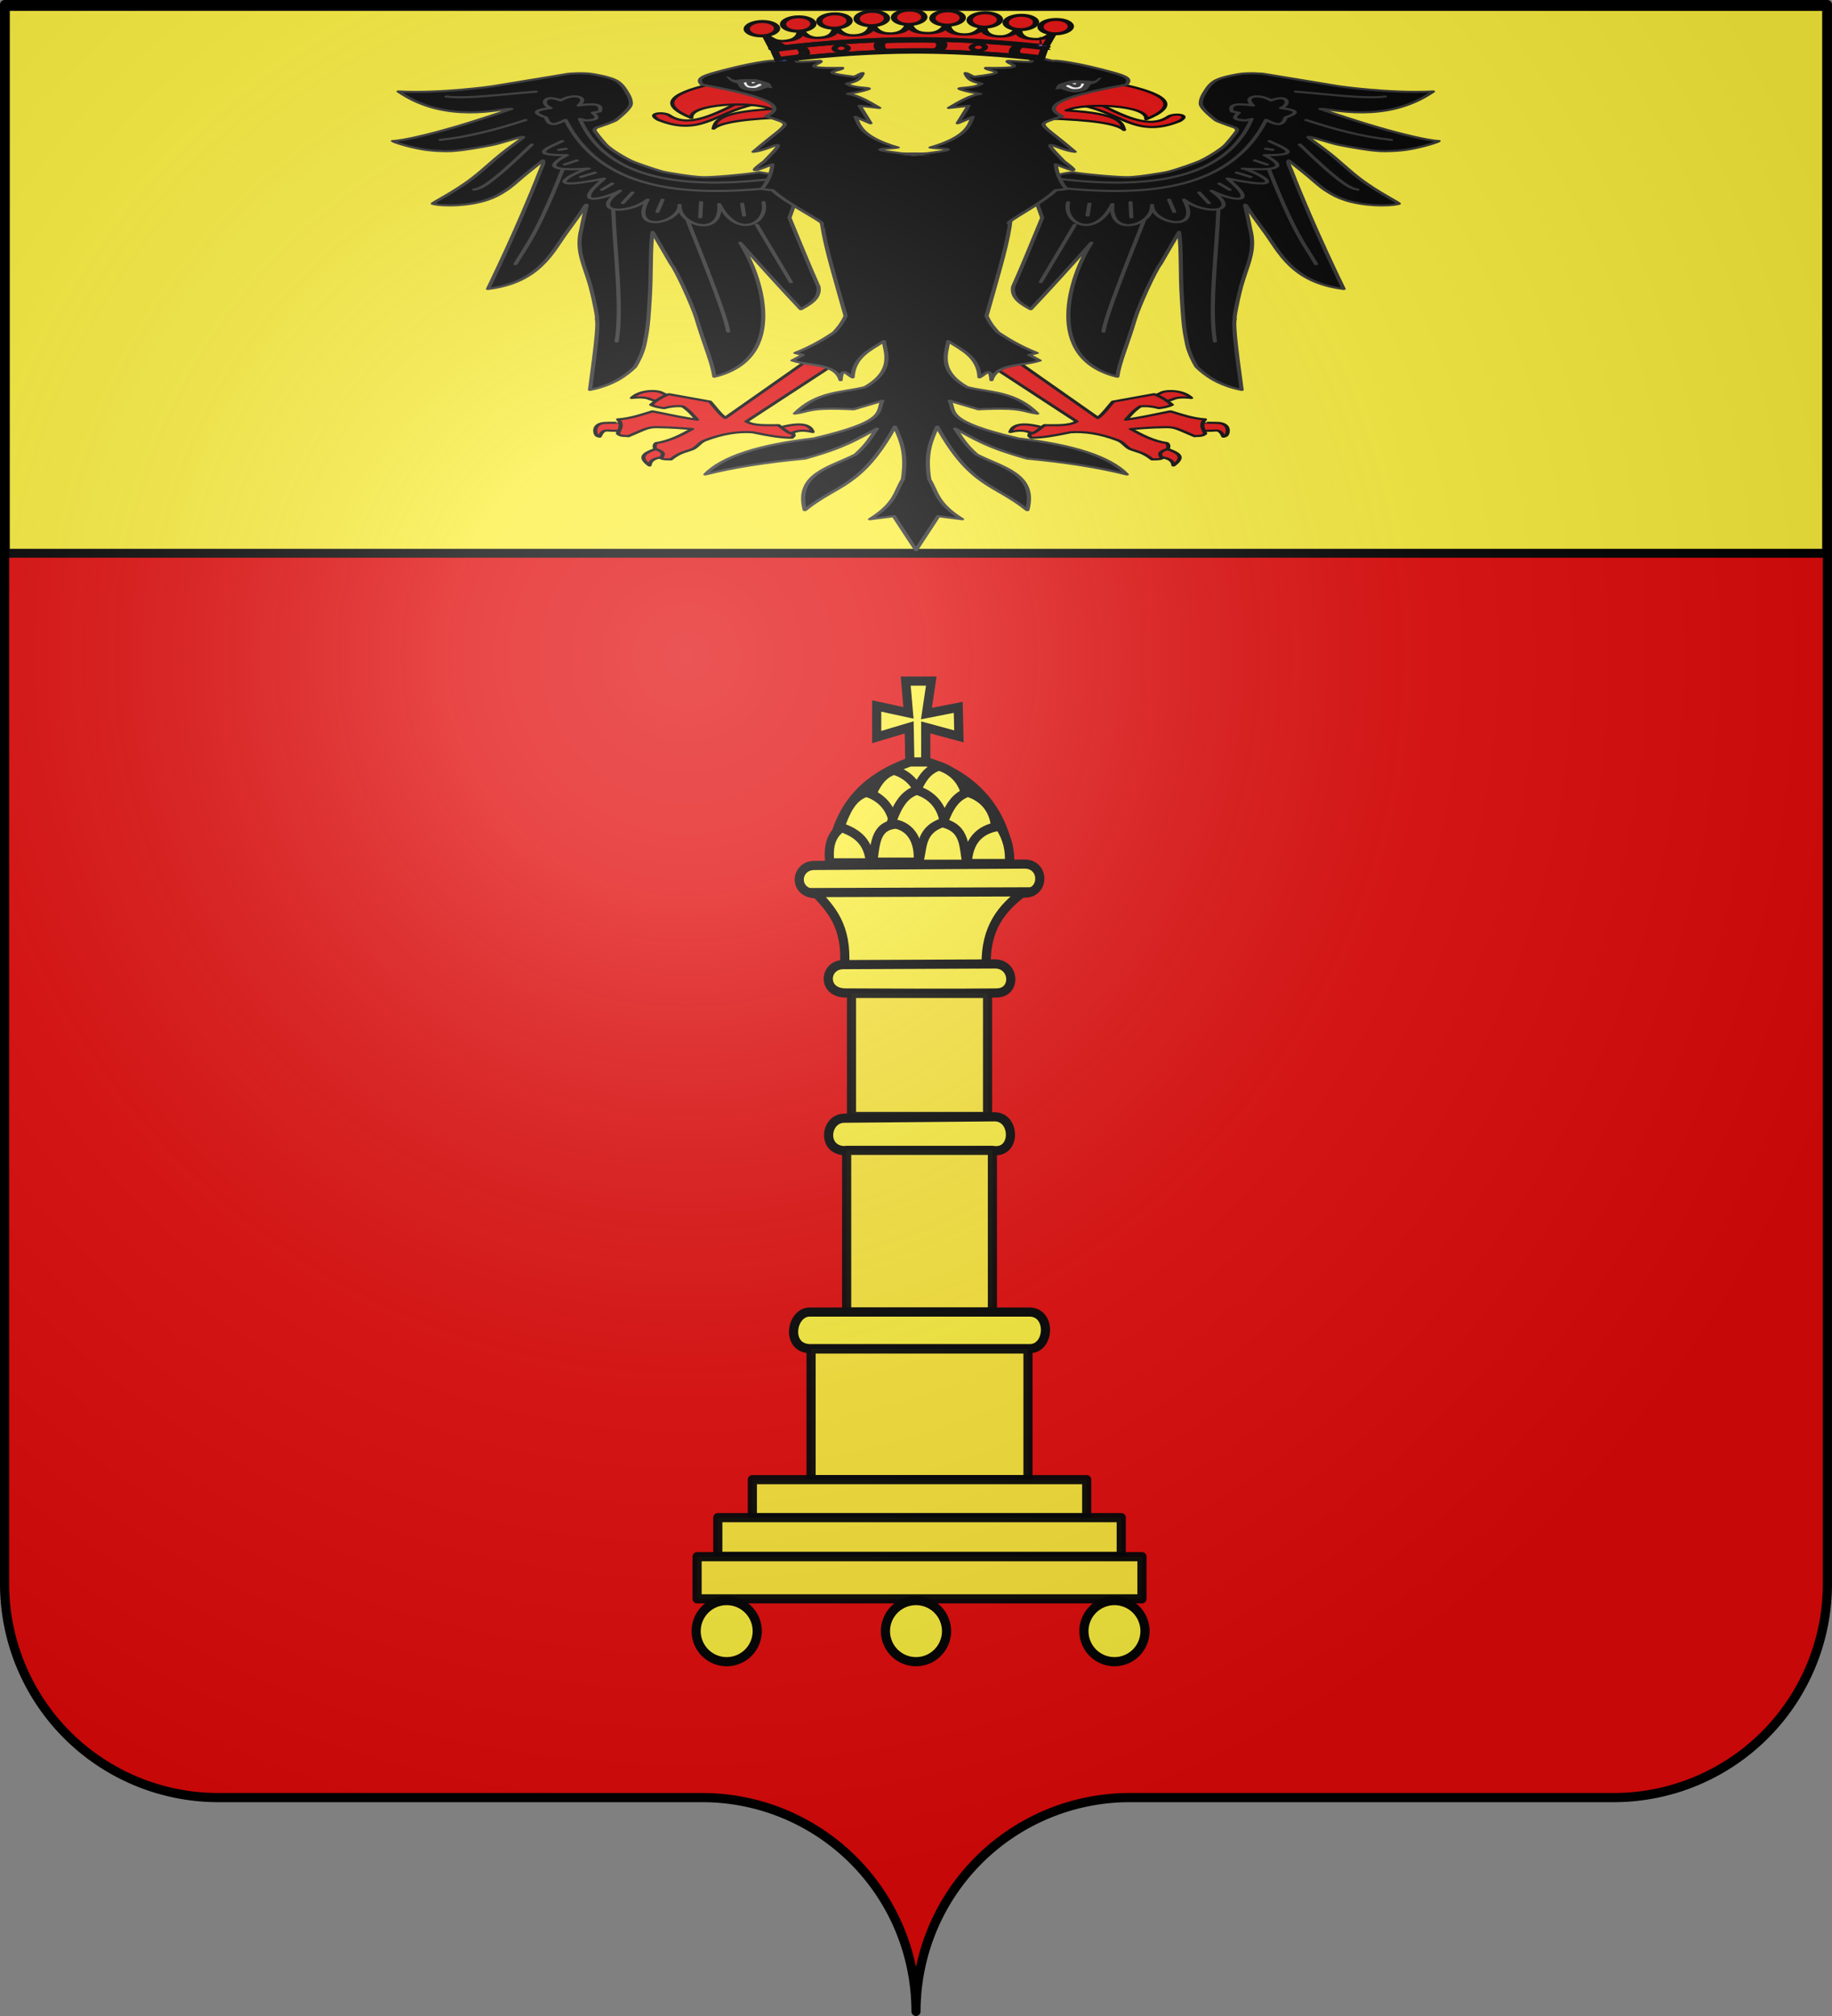 <?xml version="1.0" encoding="UTF-8" standalone="no"?>
<svg
   xmlns:dc="http://purl.org/dc/elements/1.1/"
   xmlns:cc="http://creativecommons.org/ns#"
   xmlns:rdf="http://www.w3.org/1999/02/22-rdf-syntax-ns#"
   xmlns:svg="http://www.w3.org/2000/svg"
   xmlns="http://www.w3.org/2000/svg"
   xmlns:xlink="http://www.w3.org/1999/xlink"
   xmlns:sodipodi="http://sodipodi.sourceforge.net/DTD/sodipodi-0.dtd"
   xmlns:inkscape="http://www.inkscape.org/namespaces/inkscape"
   width="600"
   height="660"
   viewBox="-300 -295 600 660"
   id="svg4976"
   version="1.1"
   inkscape:version="0.48.2 r9819"
   sodipodi:docname="Blason_ville_BE_Saint-Trond.svg">
  <rect x="-300" y="-295" width="600" height="660" fill="#808080" stroke="none"/>
  <sodipodi:namedview
     pagecolor="#ffffff"
     bordercolor="#666666"
     borderopacity="1"
     objecttolerance="10"
     gridtolerance="10"
     guidetolerance="10"
     inkscape:pageopacity="0"
     inkscape:pageshadow="2"
     inkscape:window-width="1440"
     inkscape:window-height="848"
     id="namedview5001"
     showgrid="false"
     inkscape:zoom="0.9530303"
     inkscape:cx="112.7027"
     inkscape:cy="330"
     inkscape:window-x="-8"
     inkscape:window-y="-8"
     inkscape:window-maximized="1"
     inkscape:current-layer="layer3">
    <inkscape:grid
       type="xygrid"
       id="grid14437" />
  </sodipodi:namedview>
  <defs
     id="defs4978">
    <radialGradient
       id="Gradient1"
       gradientUnits="userSpaceOnUse"
       cy="-80"
       cx="-75"
       r="405">
      <stop
         stop-color="#fff"
         stop-opacity=".31"
         offset="0"
         id="stop4981" />
      <stop
         stop-color="#fff"
         stop-opacity=".25"
         offset=".19"
         id="stop4983" />
      <stop
         stop-color="#6b6b6b"
         stop-opacity=".125"
         offset=".6"
         id="stop4985" />
      <stop
         stop-opacity=".125"
         offset="1"
         id="stop4987" />
    </radialGradient>
    <clipPath
       id="shield_cut">
      <path
         id="shield"
         d="M-298.5,-293.5 h597 v517 a70,70 0 0,1 -70,70 h-158.5 a70,70 0 0,0 -70,70 70,70 0 0,0 -70,-70 h-158.5 a70,70 0 0,1 -70,-70z"
         style="stroke-linecap:round;stroke-linejoin:round" />
    </clipPath>
    <radialGradient
       r="300"
       fy="218.901"
       fx="225.524"
       cy="218.901"
       cx="225.524"
       gradientTransform="matrix(0,1.386,-1.323,-5.741131e-8,-158.082,-109.541)"
       gradientUnits="userSpaceOnUse"
       id="radialGradient2871"
       xlink:href="#linearGradient2955"
       inkscape:collect="always" />
    <radialGradient
       r="300"
       fy="218.901"
       fx="225.524"
       cy="218.901"
       cx="225.524"
       gradientTransform="matrix(0,1.749,-1.593,-1.049767e-7,551.788,-191.29)"
       gradientUnits="userSpaceOnUse"
       id="radialGradient2865"
       xlink:href="#linearGradient2955"
       inkscape:collect="always" />
    <radialGradient
       r="300"
       fy="218.901"
       fx="225.524"
       cy="218.901"
       cx="225.524"
       gradientTransform="matrix(-4.167939e-4,2.183,-1.884,-3.599562e-4,615.597,-289.121)"
       gradientUnits="userSpaceOnUse"
       id="radialGradient1911"
       xlink:href="#linearGradient2955"
       inkscape:collect="always" />
    <clipPath
       id="clip">
      <path
         id="path10"
         d="M 0,-200 L 0,600 L 300,600 L 300,-200 L 0,-200 z " />
    </clipPath>
    <polygon
       points="0,-1 0.588,0.809 -0.951,-0.309 0.951,-0.309 -0.588,0.809 0,-1 "
       transform="scale(53,53)"
       id="star" />
    <radialGradient
       gradientUnits="userSpaceOnUse"
       gradientTransform="matrix(-4.167939e-4,2.183,-1.884,-3.599562e-4,615.597,-289.121)"
       r="300"
       fy="218.901"
       fx="225.524"
       cy="218.901"
       cx="225.524"
       id="radialGradient2961"
       xlink:href="#linearGradient2955"
       inkscape:collect="always" />
    <linearGradient
       id="linearGradient2955">
      <stop
         style="stop-color:#fd0000;stop-opacity:1;"
         offset="0"
         id="stop2867" />
      <stop
         id="stop2873"
         offset="0.5"
         style="stop-color:#e77275;stop-opacity:0.659;" />
      <stop
         id="stop2959"
         offset="1"
         style="stop-color:black;stop-opacity:0.323;" />
    </linearGradient>
    <linearGradient
       id="linearGradient2885">
      <stop
         style="stop-color:white;stop-opacity:1;"
         offset="0"
         id="stop2887" />
      <stop
         id="stop2891"
         offset="0.229"
         style="stop-color:white;stop-opacity:1;" />
      <stop
         style="stop-color:black;stop-opacity:1;"
         offset="1"
         id="stop2889" />
    </linearGradient>
    <linearGradient
       id="linearGradient2893">
      <stop
         id="stop2895"
         offset="0"
         style="stop-color:white;stop-opacity:0.314;" />
      <stop
         style="stop-color:white;stop-opacity:0.251;"
         offset="0.19"
         id="stop2897" />
      <stop
         id="stop2901"
         offset="0.6"
         style="stop-color:#6b6b6b;stop-opacity:0.125;" />
      <stop
         id="stop2899"
         offset="1"
         style="stop-color:black;stop-opacity:0.125;" />
    </linearGradient>
  </defs>
  <g
     id="layer4"
     inkscape:label="Fond écu"
     inkscape:groupmode="layer"
     sodipodi:insensitive="true">
    <g
       id="g5591">
      <use
         id="use4992"
         xlink:href="#shield"
         style="fill:#e20909"
         x="0"
         y="0"
         width="600"
         height="660" />
      <g
         transform="translate(-299.765,-294.995)"
         id="layer5"
         inkscape:label="chef"
         style="display:inline">
        <rect
           style="fill:#fcef3c;fill-opacity:1;fill-rule:nonzero;stroke:#000000;stroke-width:2.902;stroke-miterlimit:4;stroke-opacity:1;stroke-dasharray:none"
           id="rect2230"
           width="596.466"
           height="179.009"
           x="1.532"
           y="2.114" />
      </g>
    </g>
  </g>
  <g
     id="layer3"
     inkscape:label="Meubles"
     inkscape:groupmode="layer">
    <g
       id="g6066"
       transform="matrix(2.282,0,0,1.02,-0.122,1.029)">
      <g
         id="g17906"
         transform="matrix(0.099,0,0,0.113,-273.112,-261.255)">
        <g
           transform="translate(2395.508,80.528)"
           id="g14357"
           style="fill:#ffffff;fill-opacity:1;stroke:#000000;stroke-width:6;stroke-linecap:round;stroke-linejoin:round;stroke-miterlimit:4;stroke-opacity:1;stroke-dasharray:none">
          <g
             id="g12549"
             style="fill:#ffffff;fill-opacity:1;stroke:#000000;stroke-width:6;stroke-linecap:round;stroke-linejoin:round;stroke-miterlimit:4;stroke-opacity:1;stroke-dasharray:none">
            <g
               id="g12543"
               style="fill:#ffffff;fill-opacity:1;stroke:#000000;stroke-width:6;stroke-linecap:round;stroke-linejoin:round;stroke-miterlimit:4;stroke-opacity:1;stroke-dasharray:none">
              <path
                 inkscape:connector-curvature="0"
                 id="path6333"
                 style="color:#000000;fill:#e20909;fill-opacity:1;fill-rule:nonzero;stroke:#000000;stroke-width:6;stroke-linecap:round;stroke-linejoin:round;stroke-miterlimit:4;stroke-opacity:1;stroke-dasharray:none;stroke-dashoffset:0;marker:none;visibility:visible;display:inline;overflow:visible"
                 d="m -54.394,887.559 c 0.094,-0.575 0.898,-23.58 0.883,-23.381 -0.014,0.199 -29.915,-0.791 -35.069,0.31 -8.804,1.882 -13.835,10.906 -12.435,26.755 0.805,5.256 1.34,10.782 6.061,12.122 4.782,-22.009 10.591,-17.093 15.664,-17.016 6.131,0.094 24.802,1.786 24.896,1.21 z" />
              <path
                 inkscape:connector-curvature="0"
                 id="path8112"
                 style="color:#000000;fill:#e20909;fill-opacity:1;fill-rule:nonzero;stroke:#000000;stroke-width:6;stroke-linecap:round;stroke-linejoin:round;stroke-miterlimit:4;stroke-opacity:1;stroke-dasharray:none;stroke-dashoffset:0;marker:none;visibility:visible;display:inline;overflow:visible"
                 d="M 10,792.005 -5.714,807.719 -21.786,797.005 c -5.257,-5.067 -14.417,-6.283 -26.429,-3.571 12.29,-23.849 38.059,-22.588 44.286,-13.929 L 10,792.005 z" />
              <path
                 inkscape:connector-curvature="0"
                 id="path9884"
                 style="color:#000000;fill:#e20909;fill-opacity:1;fill-rule:nonzero;stroke:#000000;stroke-width:6;stroke-linecap:round;stroke-linejoin:round;stroke-miterlimit:4;stroke-opacity:1;stroke-dasharray:none;stroke-dashoffset:0;marker:none;visibility:visible;display:inline;overflow:visible"
                 d="m 5.714,959.148 c 13.003,-3.154 4.82,-38.556 -12.5,-25.714 C -24.106,946.275 -43.12,955.381 -22.5,985.219 -21.457,963.665 -7.289,962.302 5.714,959.148 z" />
              <path
                 inkscape:connector-curvature="0"
                 id="path11656"
                 style="color:#000000;fill:#e20909;fill-opacity:1;fill-rule:nonzero;stroke:#000000;stroke-width:6;stroke-linecap:round;stroke-linejoin:round;stroke-miterlimit:4;stroke-opacity:1;stroke-dasharray:none;stroke-dashoffset:0;marker:none;visibility:visible;display:inline;overflow:visible"
                 d="m 162.857,879.505 c 30.407,-17.46 47.331,-13.731 51.071,10.714 -16.16,-7.776 -26.677,-3.011 -34.286,8.214" />
            </g>
            <path
               inkscape:connector-curvature="0"
               id="path5446"
               style="color:#000000;fill:#e20909;fill-opacity:1;fill-rule:nonzero;stroke:#000000;stroke-width:6;stroke-linecap:round;stroke-linejoin:round;stroke-miterlimit:4;stroke-opacity:1;stroke-dasharray:none;stroke-dashoffset:0;marker:none;visibility:visible;display:inline;overflow:visible"
               d="M 245.714,696.648 211.429,679.505 87.143,850.219 C 78.675,838.004 72.269,819.602 65,803.791 L 5.418,782.781 c -9.061,6.233 -17.98,16.974 -25.714,30 5.42,5.803 12.131,7.73 18.867,9.582 9.048,-4.922 18.095,-6.811 27.143,-5 11.066,14.7 14.536,25.601 20.714,37.857 -16.767,-4.382 -37.485,-12.845 -64.668,-23.745 -14.987,8.835 -31.23,20.291 -50,22.821 1.661,3.313 2.709,6.55 3.297,9.729 1.954,10.555 -1.149,20.479 -3.629,30.48 4.262,9.041 10.796,5.921 15.173,7.561 25.775,-21.042 27.315,-25.198 40.714,-25.714 26.921,0.699 35.911,3.39 51.97,5.296 -14.778,15.936 -31.892,34.096 -52.143,40 -2.871,4.678 -2.566,10.415 -1.429,16.429 17.219,11.507 9.334,18.058 8.99,27.056 1.971,2.654 7.632,2.849 13.571,2.857 14.023,-21.743 22.031,-21.427 32.439,-29.913 7.41,-8.362 9.654,-18.661 17.18,-24.311 25.573,-19.198 48.295,-25.573 68.83,-22.832 24.729,9.966 39.172,15.031 56.847,15.714 0.601,-3.56 4.072,-2.39 2.23,-10.837 -7.143,-1.107 -14.286,-15.303 -21.429,-25 -17.205,-0.131 -35.73,2.378 -46.515,-10.592 L 245.714,696.648 z" />
          </g>
          <g
             id="g12557"
             style="fill:#ffffff;fill-opacity:1;stroke:#000000;stroke-width:6;stroke-linecap:round;stroke-linejoin:round;stroke-miterlimit:4;stroke-opacity:1;stroke-dasharray:none"
             transform="matrix(-1,0,0,1,714.467,0)">
            <g
               id="g12559"
               style="fill:#ffffff;fill-opacity:1;stroke:#000000;stroke-width:6;stroke-linecap:round;stroke-linejoin:round;stroke-miterlimit:4;stroke-opacity:1;stroke-dasharray:none">
              <path
                 inkscape:connector-curvature="0"
                 id="path12561"
                 style="color:#000000;fill:#e20909;fill-opacity:1;fill-rule:nonzero;stroke:#000000;stroke-width:6;stroke-linecap:round;stroke-linejoin:round;stroke-miterlimit:4;stroke-opacity:1;stroke-dasharray:none;stroke-dashoffset:0;marker:none;visibility:visible;display:inline;overflow:visible"
                 d="m -54.394,887.559 c 0.094,-0.575 0.898,-23.58 0.883,-23.381 -0.014,0.199 -29.915,-0.791 -35.069,0.31 -8.804,1.882 -13.835,10.906 -12.435,26.755 0.805,5.256 1.34,10.782 6.061,12.122 4.782,-22.009 10.591,-17.093 15.664,-17.016 6.131,0.094 24.802,1.786 24.896,1.21 z" />
              <path
                 inkscape:connector-curvature="0"
                 id="path12563"
                 style="color:#000000;fill:#e20909;fill-opacity:1;fill-rule:nonzero;stroke:#000000;stroke-width:6;stroke-linecap:round;stroke-linejoin:round;stroke-miterlimit:4;stroke-opacity:1;stroke-dasharray:none;stroke-dashoffset:0;marker:none;visibility:visible;display:inline;overflow:visible"
                 d="M 10,792.005 -5.714,807.719 -21.786,797.005 c -5.257,-5.067 -14.417,-6.283 -26.429,-3.571 12.29,-23.849 38.059,-22.588 44.286,-13.929 L 10,792.005 z" />
              <path
                 inkscape:connector-curvature="0"
                 id="path12565"
                 style="color:#000000;fill:#e20909;fill-opacity:1;fill-rule:nonzero;stroke:#000000;stroke-width:6;stroke-linecap:round;stroke-linejoin:round;stroke-miterlimit:4;stroke-opacity:1;stroke-dasharray:none;stroke-dashoffset:0;marker:none;visibility:visible;display:inline;overflow:visible"
                 d="m 5.714,959.148 c 13.003,-3.154 4.82,-38.556 -12.5,-25.714 C -24.106,946.275 -43.12,955.381 -22.5,985.219 -21.457,963.665 -7.289,962.302 5.714,959.148 z" />
              <path
                 inkscape:connector-curvature="0"
                 id="path12567"
                 style="color:#000000;fill:#e20909;fill-opacity:1;fill-rule:nonzero;stroke:#000000;stroke-width:6;stroke-linecap:round;stroke-linejoin:round;stroke-miterlimit:4;stroke-opacity:1;stroke-dasharray:none;stroke-dashoffset:0;marker:none;visibility:visible;display:inline;overflow:visible"
                 d="m 162.857,879.505 c 30.407,-17.46 47.331,-13.731 51.071,10.714 -16.16,-7.776 -26.677,-3.011 -34.286,8.214" />
            </g>
            <path
               inkscape:connector-curvature="0"
               id="path12569"
               style="color:#000000;fill:#e20909;fill-opacity:1;fill-rule:nonzero;stroke:#000000;stroke-width:6;stroke-linecap:round;stroke-linejoin:round;stroke-miterlimit:4;stroke-opacity:1;stroke-dasharray:none;stroke-dashoffset:0;marker:none;visibility:visible;display:inline;overflow:visible"
               d="M 245.714,696.648 211.429,679.505 87.143,850.219 C 78.675,838.004 72.269,819.602 65,803.791 L 5.418,782.781 c -9.061,6.233 -17.98,16.974 -25.714,30 5.42,5.803 12.131,7.73 18.867,9.582 9.048,-4.922 18.095,-6.811 27.143,-5 11.066,14.7 14.536,25.601 20.714,37.857 -16.767,-4.382 -37.485,-12.845 -64.668,-23.745 -14.987,8.835 -31.23,20.291 -50,22.821 1.661,3.313 2.709,6.55 3.297,9.729 1.954,10.555 -1.149,20.479 -3.629,30.48 4.262,9.041 10.796,5.921 15.173,7.561 25.775,-21.042 27.315,-25.198 40.714,-25.714 26.921,0.699 35.911,3.39 51.97,5.296 -14.778,15.936 -31.892,34.096 -52.143,40 -2.871,4.678 -2.566,10.415 -1.429,16.429 17.219,11.507 9.334,18.058 8.99,27.056 1.971,2.654 7.632,2.849 13.571,2.857 14.023,-21.743 22.031,-21.427 32.439,-29.913 7.41,-8.362 9.654,-18.661 17.18,-24.311 25.573,-19.198 48.295,-25.573 68.83,-22.832 24.729,9.966 39.172,15.031 56.847,15.714 0.601,-3.56 4.072,-2.39 2.23,-10.837 -7.143,-1.107 -14.286,-15.303 -21.429,-25 -17.205,-0.131 -35.73,2.378 -46.515,-10.592 L 245.714,696.648 z" />
          </g>
        </g>
        <g
           id="g17845">
          <g
             transform="matrix(-0.957,-0.291,-0.291,0.957,3547.113,17.507)"
             id="g11906">
            <path
               inkscape:connector-curvature="0"
               id="path11908"
               style="color:#000000;fill:#000000;fill-opacity:1;fill-rule:nonzero;stroke:#313131;stroke-width:6;stroke-linecap:butt;stroke-linejoin:round;stroke-miterlimit:4;stroke-opacity:1;stroke-dasharray:none;stroke-dashoffset:0;marker:none;visibility:visible;display:inline;overflow:visible"
               d="m 483.388,375.417 -9.596,-6.566 c -4.546,2.273 -65.155,-4.041 -81.065,-9.596 -15.91,-5.556 -47.565,-28.371 -50.76,-31.315 -12.821,-11.811 -33.619,-39.53 -35.633,-42.931 -8.016,-13.536 -20.28,-41.712 -22.389,-57.117 -2.118,-15.466 -4.268,-40.388 -3.763,-41.651 0.505,-1.263 1.893,-5.852 6.732,-7.298 5.444,-1.627 28.768,-8.677 32.029,-12.053 2.608,-2.701 29.85,-24.202 34.013,-38.732 3.566,-12.445 3.701,-21.188 3.701,-30.279 0,-9.091 -0.043,-22.945 -3.579,-33.804 -3.536,-10.859 -13.594,-20.535 -27.231,-30.636 -13.637,-10.102 -35.146,-12.079 -35.146,-12.079 l -115.453,1.959 C 175.131,23.341 98.609,21.873 40.645,-2.214 79.666,107.919 168.822,86.256 182.868,92.574 60.754,130.519 3.862,133.201 -8.051,129.95 c 0.186,3.318 14.913,20.25 31.758,33.101 13.626,10.395 32.508,17.471 41.479,18.922 18.812,3.043 39.512,1.888 61.851,0.459 12.498,-0.8 52.024,-13.023 48.761,-8.035 -2.561,3.913 -20.119,16.123 -41.605,34.193 -18.878,15.876 -40.752,38.007 -62.329,55.753 -38.591,31.738 -78.63,50.822 -76.377,52.99 12.738,12.261 48.17,20.977 77.59,12.312 12.629,-3.72 20.489,-8.185 34.288,-17.721 10.663,-7.369 25.496,-21.716 34.292,-29.653 16.691,-15.063 32.371,-27.527 42.224,-36.153 -0.031,6.776 -5.249,14.041 -11.617,25.759 C 92.459,420.874 1.545,571.892 1.545,571.892 77.959,576.105 121.129,498.401 157.879,450.504 c 46.774,-60.962 36.091,-48.204 46.202,-61.955 10.11,-13.751 -2.416,8.679 -23.739,60.609 -25.83,56.351 -25.167,99.525 -34.454,158.859 -7.16,44.28 -17.797,96.784 -18.074,90.648 -0.998,14.782 -37.669,110.178 -68.185,190.414 36.057,-2.906 61.934,-23.851 81.317,-43.437 14.395,-21.321 26.345,-42.994 35.355,-65.66 16.42,-38.237 28.311,-74.843 40.279,-109.808 25.075,-73.251 42.577,-137.907 60.231,-183.642 l -0.561,95.102 c 2.128,22.72 -5.342,126.746 -9.97,158.585 -11.253,77.415 -13.971,123.371 -23.309,165.527 118.672,-18.463 149.21,-255.509 146.472,-353.048 9.765,72.952 19.53,143.8 29.294,206.071 23.716,-13.238 37.113,-26.858 42.931,-53.538 5.219,-73.776 11.448,-137.212 16.668,-199.505 l 48.992,-94.954 -43.942,-35.355 z" />
            <g
               style="fill:#fcef3c;fill-opacity:1;stroke:#000000;stroke-width:6;stroke-linecap:round;stroke-linejoin:round;stroke-miterlimit:4;stroke-opacity:1;stroke-dasharray:none"
               id="g11910"
               transform="matrix(-1,0,0,1,964.52,139.385)">
              <path
                 inkscape:connector-curvature="0"
                 d="m -190.714,7.362 c 42.535,4.069 87.967,-4.897 134.286,-17.857"
                 transform="matrix(-1,0,0,1,715.071,0)"
                 style="color:#000000;fill:#000000;fill-opacity:1;fill-rule:nonzero;stroke:#313131;stroke-width:6;stroke-linecap:round;stroke-linejoin:round;stroke-miterlimit:4;stroke-opacity:1;stroke-dasharray:none;stroke-dashoffset:0;marker:none;visibility:visible;display:inline;overflow:visible"
                 id="path11912" />
              <path
                 inkscape:connector-curvature="0"
                 d="M -67.857,58.791 C -158.716,150.451 -174.578,156.649 -185,156.648"
                 transform="matrix(-1,0,0,1,715.071,0)"
                 style="color:#000000;fill:#000000;fill-opacity:1;fill-rule:nonzero;stroke:#313131;stroke-width:6;stroke-linecap:round;stroke-linejoin:round;stroke-miterlimit:4;stroke-opacity:1;stroke-dasharray:none;stroke-dashoffset:0;marker:none;visibility:visible;display:inline;overflow:visible"
                 id="path11914" />
              <path
                 inkscape:connector-curvature="0"
                 d="m -189.286,376.648 c 34.315,-51.105 52.845,-69.622 142.857,-235.714"
                 transform="matrix(-1,0,0,1,715.071,0)"
                 style="color:#000000;fill:#000000;fill-opacity:1;fill-rule:nonzero;stroke:#313131;stroke-width:6;stroke-linecap:round;stroke-linejoin:round;stroke-miterlimit:4;stroke-opacity:1;stroke-dasharray:none;stroke-dashoffset:0;marker:none;visibility:visible;display:inline;overflow:visible"
                 id="path11916" />
              <path
                 inkscape:connector-curvature="0"
                 d="M -112.857,629.505 C -76.541,538.331 -43.197,392.659 -8.571,269.362"
                 transform="matrix(-1,0,0,1,715.071,0)"
                 style="color:#000000;fill:#000000;fill-opacity:1;fill-rule:nonzero;stroke:#313131;stroke-width:6;stroke-linecap:round;stroke-linejoin:round;stroke-miterlimit:4;stroke-opacity:1;stroke-dasharray:none;stroke-dashoffset:0;marker:none;visibility:visible;display:inline;overflow:visible"
                 id="path11918" />
              <path
                 inkscape:connector-curvature="0"
                 d="M 50,649.505 C 59.353,607.608 72.672,468.595 85.714,328.934"
                 transform="matrix(-1,0,0,1,715.071,0)"
                 style="color:#000000;fill:#000000;fill-opacity:1;fill-rule:nonzero;stroke:#313131;stroke-width:6;stroke-linecap:round;stroke-linejoin:round;stroke-miterlimit:4;stroke-opacity:1;stroke-dasharray:none;stroke-dashoffset:0;marker:none;visibility:visible;display:inline;overflow:visible"
                 id="path11920" />
              <path
                 inkscape:connector-curvature="0"
                 d="m 177.857,541.648 0,-170"
                 transform="matrix(-1,0,0,1,715.071,0)"
                 style="color:#000000;fill:#000000;fill-opacity:1;fill-rule:nonzero;stroke:#313131;stroke-width:6;stroke-linecap:round;stroke-linejoin:round;stroke-miterlimit:4;stroke-opacity:1;stroke-dasharray:none;stroke-dashoffset:0;marker:none;visibility:visible;display:inline;overflow:visible"
                 id="path11922" />
              <path
                 inkscape:connector-curvature="0"
                 d="m 232.857,253.076 c 2.16,14.056 2.534,12.045 4.286,25 C 95.798,266.703 -8.919,208.502 -0.714,5.934 c -14.446,7.226 -29.122,14.911 -25,-15 -18.46,-21.79 -4.903,-24.37 14.286,-23.571 -10.534,-12.759 0.7,-42.812 20,-16.429 22.997,-14.663 43.607,0.845 20.714,21.429 22.82,0.153 35.614,5.876 24.286,25 L 42.857,-1.924 C 49.165,17.885 39.674,18.732 27.143,15.934 L 20,9.505 C 7.477,176.257 93.305,242.201 232.857,253.076 z"
                 transform="matrix(-1,0,0,1,715.071,0)"
                 style="color:#000000;fill:#000000;fill-opacity:1;fill-rule:nonzero;stroke:#313131;stroke-width:6;stroke-linecap:round;stroke-linejoin:round;stroke-miterlimit:4;stroke-opacity:1;stroke-dasharray:none;stroke-dashoffset:0;marker:none;visibility:visible;display:inline;overflow:visible"
                 id="path11924" />
              <path
                 inkscape:connector-curvature="0"
                 d="m -22.857,62.362 c -25.875,12.233 -60.038,24.089 -5,40 -36.04,19.485 -39.687,35.731 19.286,45.714 -9.7,-1.951 -103.239,42.778 12.857,33.571 -71.133,62.825 -19.981,56.456 12.143,40 -62.088,45.63 -11.023,69.863 30.714,35.714 -54.791,85.447 26.069,77.726 40,27.857 -18.899,54.369 32.281,108.496 55.714,14.286 -4.875,103.728 52.873,73.587 62.857,13.571"
                 transform="matrix(-1,0,0,1,715.071,0)"
                 style="color:#000000;fill:none;stroke:#313131;stroke-width:6;stroke-linecap:round;stroke-linejoin:round;stroke-miterlimit:4;stroke-opacity:1;stroke-dasharray:none;stroke-dashoffset:0;marker:none;visibility:visible;display:inline;overflow:visible"
                 id="path11926" />
              <path
                 inkscape:connector-curvature="0"
                 d="m -24.286,84.505 -10,0"
                 transform="matrix(-1,0,0,1,715.071,0)"
                 style="color:#000000;fill:#fcef3c;fill-opacity:1;fill-rule:nonzero;stroke:#313131;stroke-width:6;stroke-linecap:round;stroke-linejoin:round;stroke-miterlimit:4;stroke-opacity:1;stroke-dasharray:none;stroke-dashoffset:0;marker:none;visibility:visible;display:inline;overflow:visible"
                 id="path11928" />
              <path
                 inkscape:connector-curvature="0"
                 d="m -18.571,120.934 -20,5.714"
                 transform="matrix(-1,0,0,1,715.071,0)"
                 style="color:#000000;fill:#fcef3c;fill-opacity:1;fill-rule:nonzero;stroke:#313131;stroke-width:6;stroke-linecap:round;stroke-linejoin:round;stroke-miterlimit:4;stroke-opacity:1;stroke-dasharray:none;stroke-dashoffset:0;marker:none;visibility:visible;display:inline;overflow:visible"
                 id="path11930" />
              <path
                 inkscape:connector-curvature="0"
                 d="m -3.571,161.648 -22.857,5.714"
                 transform="matrix(-1,0,0,1,715.071,0)"
                 style="color:#000000;fill:#fcef3c;fill-opacity:1;fill-rule:nonzero;stroke:#313131;stroke-width:6;stroke-linecap:round;stroke-linejoin:round;stroke-miterlimit:4;stroke-opacity:1;stroke-dasharray:none;stroke-dashoffset:0;marker:none;visibility:visible;display:inline;overflow:visible"
                 id="path11932" />
              <path
                 inkscape:connector-curvature="0"
                 d="M 11.429,198.791 -7.857,210.934"
                 transform="matrix(-1,0,0,1,715.071,0)"
                 style="color:#000000;fill:#fcef3c;fill-opacity:1;fill-rule:nonzero;stroke:#313131;stroke-width:6;stroke-linecap:round;stroke-linejoin:round;stroke-miterlimit:4;stroke-opacity:1;stroke-dasharray:none;stroke-dashoffset:0;marker:none;visibility:visible;display:inline;overflow:visible"
                 id="path11934" />
              <path
                 inkscape:connector-curvature="0"
                 d="M 32.143,231.648 10,255.934"
                 transform="matrix(-1,0,0,1,715.071,0)"
                 style="color:#000000;fill:#fcef3c;fill-opacity:1;fill-rule:nonzero;stroke:#313131;stroke-width:6;stroke-linecap:round;stroke-linejoin:round;stroke-miterlimit:4;stroke-opacity:1;stroke-dasharray:none;stroke-dashoffset:0;marker:none;visibility:visible;display:inline;overflow:visible"
                 id="path11936" />
              <path
                 inkscape:connector-curvature="0"
                 d="M 67.857,263.791 50.714,294.505"
                 transform="matrix(-1,0,0,1,715.071,0)"
                 style="color:#000000;fill:#fcef3c;fill-opacity:1;fill-rule:nonzero;stroke:#313131;stroke-width:6;stroke-linecap:round;stroke-linejoin:round;stroke-miterlimit:4;stroke-opacity:1;stroke-dasharray:none;stroke-dashoffset:0;marker:none;visibility:visible;display:inline;overflow:visible"
                 id="path11938" />
              <path
                 inkscape:connector-curvature="0"
                 d="m 119.286,286.648 -13.571,40.714"
                 transform="matrix(-1,0,0,1,715.071,0)"
                 style="color:#000000;fill:#fcef3c;fill-opacity:1;fill-rule:nonzero;stroke:#313131;stroke-width:6;stroke-linecap:round;stroke-linejoin:round;stroke-miterlimit:4;stroke-opacity:1;stroke-dasharray:none;stroke-dashoffset:0;marker:none;visibility:visible;display:inline;overflow:visible"
                 id="path11940" />
              <path
                 inkscape:connector-curvature="0"
                 d="m 175,308.076 -7.143,32.857"
                 transform="matrix(-1,0,0,1,715.071,0)"
                 style="color:#000000;fill:#fcef3c;fill-opacity:1;fill-rule:nonzero;stroke:#313131;stroke-width:6;stroke-linecap:round;stroke-linejoin:round;stroke-miterlimit:4;stroke-opacity:1;stroke-dasharray:none;stroke-dashoffset:0;marker:none;visibility:visible;display:inline;overflow:visible"
                 id="path11942" />
              <path
                 inkscape:connector-curvature="0"
                 d="M -18.571,-83.352 C -64.781,-89.951 -121.158,-92.314 -146.429,-107.638"
                 transform="matrix(-1,0,0,1,715.071,0)"
                 style="color:#000000;fill:#000000;fill-opacity:1;fill-rule:nonzero;stroke:#313131;stroke-width:6;stroke-linecap:round;stroke-linejoin:round;stroke-miterlimit:4;stroke-opacity:1;stroke-dasharray:none;stroke-dashoffset:0;marker:none;visibility:visible;display:inline;overflow:visible"
                 id="path11944" />
            </g>
          </g>
          <g
             id="g11885"
             transform="matrix(0.957,-0.291,0.291,0.957,1970.823,17.507)"
             style="stroke:#000000;stroke-opacity:1">
            <path
               inkscape:connector-curvature="0"
               d="m 483.388,375.417 -9.596,-6.566 c -4.546,2.273 -65.155,-4.041 -81.065,-9.596 -15.91,-5.556 -47.565,-28.371 -50.76,-31.315 -12.821,-11.811 -33.619,-39.53 -35.633,-42.931 -8.016,-13.536 -20.28,-41.712 -22.389,-57.117 -2.118,-15.466 -4.268,-40.388 -3.763,-41.651 0.505,-1.263 1.893,-5.852 6.732,-7.298 5.444,-1.627 28.768,-8.677 32.029,-12.053 2.608,-2.701 29.85,-24.202 34.013,-38.732 3.566,-12.445 3.701,-21.188 3.701,-30.279 0,-9.091 -0.043,-22.945 -3.579,-33.804 -3.536,-10.859 -13.594,-20.535 -27.231,-30.636 -13.637,-10.102 -35.146,-12.079 -35.146,-12.079 l -115.453,1.959 C 175.131,23.341 98.609,21.873 40.645,-2.214 79.666,107.919 168.822,86.256 182.868,92.574 60.754,130.519 3.862,133.201 -8.051,129.95 c 0.186,3.318 14.913,20.25 31.758,33.101 13.626,10.395 32.508,17.471 41.479,18.922 18.812,3.043 39.512,1.888 61.851,0.459 12.498,-0.8 52.024,-13.023 48.761,-8.035 -2.561,3.913 -20.119,16.123 -41.605,34.193 -18.878,15.876 -40.752,38.007 -62.329,55.753 -38.591,31.738 -78.63,50.822 -76.377,52.99 12.738,12.261 48.17,20.977 77.59,12.312 12.629,-3.72 20.489,-8.185 34.288,-17.721 10.663,-7.369 25.496,-21.716 34.292,-29.653 16.691,-15.063 32.371,-27.527 42.224,-36.153 -0.031,6.776 -5.249,14.041 -11.617,25.759 C 92.459,420.874 1.545,571.892 1.545,571.892 77.959,576.105 121.129,498.401 157.879,450.504 c 46.774,-60.962 36.091,-48.204 46.202,-61.955 10.11,-13.751 -2.416,8.679 -23.739,60.609 -25.83,56.351 -25.167,99.525 -34.454,158.859 -7.16,44.28 -17.797,96.784 -18.074,90.648 -0.998,14.782 -37.669,110.178 -68.185,190.414 36.057,-2.906 61.934,-23.851 81.317,-43.437 14.395,-21.321 26.345,-42.994 35.355,-65.66 16.42,-38.237 28.311,-74.843 40.279,-109.808 25.075,-73.251 42.577,-137.907 60.231,-183.642 l -0.561,95.102 c 2.128,22.72 -5.342,126.746 -9.97,158.585 -11.253,77.415 -13.971,123.371 -23.309,165.527 118.672,-18.463 149.21,-255.509 146.472,-353.048 9.765,72.952 19.53,143.8 29.294,206.071 23.716,-13.238 37.113,-26.858 42.931,-53.538 5.219,-73.776 11.448,-137.212 16.668,-199.505 l 48.992,-94.954 -43.942,-35.355 z"
               style="color:#000000;fill:#000000;fill-opacity:1;fill-rule:nonzero;stroke:#313131;stroke-width:6;stroke-linecap:butt;stroke-linejoin:round;stroke-miterlimit:4;stroke-opacity:1;stroke-dasharray:none;stroke-dashoffset:0;marker:none;visibility:visible;display:inline;overflow:visible"
               id="path14351" />
            <g
               transform="matrix(-1,0,0,1,964.52,139.385)"
               id="g25943"
               style="fill:#fcef3c;fill-opacity:1;stroke:#000000;stroke-width:6;stroke-linecap:round;stroke-linejoin:round;stroke-miterlimit:4;stroke-opacity:1;stroke-dasharray:none">
              <path
                 inkscape:connector-curvature="0"
                 id="path23256"
                 style="color:#000000;fill:#000000;fill-opacity:1;fill-rule:nonzero;stroke:#313131;stroke-width:6;stroke-linecap:round;stroke-linejoin:round;stroke-miterlimit:4;stroke-opacity:1;stroke-dasharray:none;stroke-dashoffset:0;marker:none;visibility:visible;display:inline;overflow:visible"
                 transform="matrix(-1,0,0,1,715.071,0)"
                 d="m -190.714,7.362 c 42.535,4.069 87.967,-4.897 134.286,-17.857" />
              <path
                 inkscape:connector-curvature="0"
                 id="path23258"
                 style="color:#000000;fill:#000000;fill-opacity:1;fill-rule:nonzero;stroke:#313131;stroke-width:6;stroke-linecap:round;stroke-linejoin:round;stroke-miterlimit:4;stroke-opacity:1;stroke-dasharray:none;stroke-dashoffset:0;marker:none;visibility:visible;display:inline;overflow:visible"
                 transform="matrix(-1,0,0,1,715.071,0)"
                 d="M -67.857,58.791 C -158.716,150.451 -174.578,156.649 -185,156.648" />
              <path
                 inkscape:connector-curvature="0"
                 id="path23260"
                 style="color:#000000;fill:#000000;fill-opacity:1;fill-rule:nonzero;stroke:#313131;stroke-width:6;stroke-linecap:round;stroke-linejoin:round;stroke-miterlimit:4;stroke-opacity:1;stroke-dasharray:none;stroke-dashoffset:0;marker:none;visibility:visible;display:inline;overflow:visible"
                 transform="matrix(-1,0,0,1,715.071,0)"
                 d="m -189.286,376.648 c 34.315,-51.105 52.845,-69.622 142.857,-235.714" />
              <path
                 inkscape:connector-curvature="0"
                 id="path23262"
                 style="color:#000000;fill:#000000;fill-opacity:1;fill-rule:nonzero;stroke:#313131;stroke-width:6;stroke-linecap:round;stroke-linejoin:round;stroke-miterlimit:4;stroke-opacity:1;stroke-dasharray:none;stroke-dashoffset:0;marker:none;visibility:visible;display:inline;overflow:visible"
                 transform="matrix(-1,0,0,1,715.071,0)"
                 d="M -112.857,629.505 C -76.541,538.331 -43.197,392.659 -8.571,269.362" />
              <path
                 inkscape:connector-curvature="0"
                 id="path23264"
                 style="color:#000000;fill:#000000;fill-opacity:1;fill-rule:nonzero;stroke:#313131;stroke-width:6;stroke-linecap:round;stroke-linejoin:round;stroke-miterlimit:4;stroke-opacity:1;stroke-dasharray:none;stroke-dashoffset:0;marker:none;visibility:visible;display:inline;overflow:visible"
                 transform="matrix(-1,0,0,1,715.071,0)"
                 d="M 50,649.505 C 59.353,607.608 72.672,468.595 85.714,328.934" />
              <path
                 inkscape:connector-curvature="0"
                 id="path23266"
                 style="color:#000000;fill:#000000;fill-opacity:1;fill-rule:nonzero;stroke:#313131;stroke-width:6;stroke-linecap:round;stroke-linejoin:round;stroke-miterlimit:4;stroke-opacity:1;stroke-dasharray:none;stroke-dashoffset:0;marker:none;visibility:visible;display:inline;overflow:visible"
                 transform="matrix(-1,0,0,1,715.071,0)"
                 d="m 177.857,541.648 0,-170" />
              <path
                 inkscape:connector-curvature="0"
                 id="path25038"
                 style="color:#000000;fill:#000000;fill-opacity:1;fill-rule:nonzero;stroke:#313131;stroke-width:6;stroke-linecap:round;stroke-linejoin:round;stroke-miterlimit:4;stroke-opacity:1;stroke-dasharray:none;stroke-dashoffset:0;marker:none;visibility:visible;display:inline;overflow:visible"
                 transform="matrix(-1,0,0,1,715.071,0)"
                 d="m 232.857,253.076 c 2.16,14.056 2.534,12.045 4.286,25 C 95.798,266.703 -8.919,208.502 -0.714,5.934 c -14.446,7.226 -29.122,14.911 -25,-15 -18.46,-21.79 -4.903,-24.37 14.286,-23.571 -10.534,-12.759 0.7,-42.812 20,-16.429 22.997,-14.663 43.607,0.845 20.714,21.429 22.82,0.153 35.614,5.876 24.286,25 L 42.857,-1.924 C 49.165,17.885 39.674,18.732 27.143,15.934 L 20,9.505 C 7.477,176.257 93.305,242.201 232.857,253.076 z" />
              <path
                 inkscape:connector-curvature="0"
                 id="path25925"
                 style="color:#000000;fill:none;stroke:#313131;stroke-width:6;stroke-linecap:round;stroke-linejoin:round;stroke-miterlimit:4;stroke-opacity:1;stroke-dasharray:none;stroke-dashoffset:0;marker:none;visibility:visible;display:inline;overflow:visible"
                 transform="matrix(-1,0,0,1,715.071,0)"
                 d="m -22.857,62.362 c -25.875,12.233 -60.038,24.089 -5,40 -36.04,19.485 -39.687,35.731 19.286,45.714 -9.7,-1.951 -103.239,42.778 12.857,33.571 -71.133,62.825 -19.981,56.456 12.143,40 -62.088,45.63 -11.023,69.863 30.714,35.714 -54.791,85.447 26.069,77.726 40,27.857 -18.899,54.369 32.281,108.496 55.714,14.286 -4.875,103.728 52.873,73.587 62.857,13.571" />
              <path
                 inkscape:connector-curvature="0"
                 id="path25927"
                 style="color:#000000;fill:#fcef3c;fill-opacity:1;fill-rule:nonzero;stroke:#313131;stroke-width:6;stroke-linecap:round;stroke-linejoin:round;stroke-miterlimit:4;stroke-opacity:1;stroke-dasharray:none;stroke-dashoffset:0;marker:none;visibility:visible;display:inline;overflow:visible"
                 transform="matrix(-1,0,0,1,715.071,0)"
                 d="m -24.286,84.505 -10,0" />
              <path
                 inkscape:connector-curvature="0"
                 id="path25929"
                 style="color:#000000;fill:#fcef3c;fill-opacity:1;fill-rule:nonzero;stroke:#313131;stroke-width:6;stroke-linecap:round;stroke-linejoin:round;stroke-miterlimit:4;stroke-opacity:1;stroke-dasharray:none;stroke-dashoffset:0;marker:none;visibility:visible;display:inline;overflow:visible"
                 transform="matrix(-1,0,0,1,715.071,0)"
                 d="m -18.571,120.934 -20,5.714" />
              <path
                 inkscape:connector-curvature="0"
                 id="path25931"
                 style="color:#000000;fill:#fcef3c;fill-opacity:1;fill-rule:nonzero;stroke:#313131;stroke-width:6;stroke-linecap:round;stroke-linejoin:round;stroke-miterlimit:4;stroke-opacity:1;stroke-dasharray:none;stroke-dashoffset:0;marker:none;visibility:visible;display:inline;overflow:visible"
                 transform="matrix(-1,0,0,1,715.071,0)"
                 d="m -3.571,161.648 -22.857,5.714" />
              <path
                 inkscape:connector-curvature="0"
                 id="path25933"
                 style="color:#000000;fill:#fcef3c;fill-opacity:1;fill-rule:nonzero;stroke:#313131;stroke-width:6;stroke-linecap:round;stroke-linejoin:round;stroke-miterlimit:4;stroke-opacity:1;stroke-dasharray:none;stroke-dashoffset:0;marker:none;visibility:visible;display:inline;overflow:visible"
                 transform="matrix(-1,0,0,1,715.071,0)"
                 d="M 11.429,198.791 -7.857,210.934" />
              <path
                 inkscape:connector-curvature="0"
                 id="path25935"
                 style="color:#000000;fill:#fcef3c;fill-opacity:1;fill-rule:nonzero;stroke:#313131;stroke-width:6;stroke-linecap:round;stroke-linejoin:round;stroke-miterlimit:4;stroke-opacity:1;stroke-dasharray:none;stroke-dashoffset:0;marker:none;visibility:visible;display:inline;overflow:visible"
                 transform="matrix(-1,0,0,1,715.071,0)"
                 d="M 32.143,231.648 10,255.934" />
              <path
                 inkscape:connector-curvature="0"
                 id="path25937"
                 style="color:#000000;fill:#fcef3c;fill-opacity:1;fill-rule:nonzero;stroke:#313131;stroke-width:6;stroke-linecap:round;stroke-linejoin:round;stroke-miterlimit:4;stroke-opacity:1;stroke-dasharray:none;stroke-dashoffset:0;marker:none;visibility:visible;display:inline;overflow:visible"
                 transform="matrix(-1,0,0,1,715.071,0)"
                 d="M 67.857,263.791 50.714,294.505" />
              <path
                 inkscape:connector-curvature="0"
                 id="path25939"
                 style="color:#000000;fill:#fcef3c;fill-opacity:1;fill-rule:nonzero;stroke:#313131;stroke-width:6;stroke-linecap:round;stroke-linejoin:round;stroke-miterlimit:4;stroke-opacity:1;stroke-dasharray:none;stroke-dashoffset:0;marker:none;visibility:visible;display:inline;overflow:visible"
                 transform="matrix(-1,0,0,1,715.071,0)"
                 d="m 119.286,286.648 -13.571,40.714" />
              <path
                 inkscape:connector-curvature="0"
                 id="path25941"
                 style="color:#000000;fill:#fcef3c;fill-opacity:1;fill-rule:nonzero;stroke:#313131;stroke-width:6;stroke-linecap:round;stroke-linejoin:round;stroke-miterlimit:4;stroke-opacity:1;stroke-dasharray:none;stroke-dashoffset:0;marker:none;visibility:visible;display:inline;overflow:visible"
                 transform="matrix(-1,0,0,1,715.071,0)"
                 d="m 175,308.076 -7.143,32.857" />
              <path
                 inkscape:connector-curvature="0"
                 id="path23254"
                 style="color:#000000;fill:#000000;fill-opacity:1;fill-rule:nonzero;stroke:#313131;stroke-width:6;stroke-linecap:round;stroke-linejoin:round;stroke-miterlimit:4;stroke-opacity:1;stroke-dasharray:none;stroke-dashoffset:0;marker:none;visibility:visible;display:inline;overflow:visible"
                 transform="matrix(-1,0,0,1,715.071,0)"
                 d="M -18.571,-83.352 C -64.781,-89.951 -121.158,-92.314 -146.429,-107.638" />
            </g>
          </g>
          <g
             id="g17825"
             transform="matrix(1.01,0,0,1,2099.635,180.023)">
            <g
               transform="matrix(-0.881,-0.473,-0.473,0.881,1182.31,65.93)"
               style="display:inline"
               id="g12917">
              <path
                 inkscape:connector-curvature="0"
                 d="m 363.655,-39.108 c 9.5,3.109 14.325,-30.965 -10.607,-24.244 -71.733,23.686 -118.849,35.649 -125.259,-9.596 -3.425,-12.371 -25.616,-19.477 -19.698,5.051 32.334,76.374 89.52,12.666 155.563,28.789 z"
                 style="color:#000000;fill:#e20909;fill-opacity:1;fill-rule:nonzero;stroke:#000000;stroke-width:6;stroke-linecap:butt;stroke-linejoin:round;stroke-miterlimit:4;stroke-opacity:1;stroke-dasharray:none;stroke-dashoffset:0;marker:none;visibility:visible;display:inline;overflow:visible"
                 id="path12919" />
              <path
                 inkscape:connector-curvature="0"
                 d="M 419.718,-92.646 380.828,16.451 C 320.547,-11.794 283.361,-19.108 266.175,-8.298 276.888,-22.115 290.677,-48.298 365.17,-17.894 353.88,-51.342 268.419,-86.967 252.538,-50.219 c -22.071,-52.033 1.026,-75.751 69.195,-71.216 l 97.985,28.789 z"
                 style="color:#000000;fill:#e20909;fill-opacity:1;fill-rule:nonzero;stroke:#000000;stroke-width:6;stroke-linecap:round;stroke-linejoin:round;stroke-miterlimit:4;stroke-opacity:1;stroke-dasharray:none;stroke-dashoffset:0;marker:none;visibility:visible;display:inline;overflow:visible"
                 id="path12921" />
            </g>
            <g
               id="g12923"
               style="display:inline"
               transform="matrix(0.881,-0.473,0.473,0.881,131.92,62.125)">
              <path
                 inkscape:connector-curvature="0"
                 id="path12925"
                 style="color:#000000;fill:#e20909;fill-opacity:1;fill-rule:nonzero;stroke:#000000;stroke-width:6;stroke-linecap:butt;stroke-linejoin:round;stroke-miterlimit:4;stroke-opacity:1;stroke-dasharray:none;stroke-dashoffset:0;marker:none;visibility:visible;display:inline;overflow:visible"
                 d="m 363.655,-39.108 c 9.5,3.109 14.325,-30.965 -10.607,-24.244 -71.733,23.686 -118.849,35.649 -125.259,-9.596 -3.425,-12.371 -25.616,-19.477 -19.698,5.051 32.334,76.374 89.52,12.666 155.563,28.789 z" />
              <path
                 inkscape:connector-curvature="0"
                 id="path12927"
                 style="color:#000000;fill:#e20909;fill-opacity:1;fill-rule:nonzero;stroke:#000000;stroke-width:6;stroke-linecap:round;stroke-linejoin:round;stroke-miterlimit:4;stroke-opacity:1;stroke-dasharray:none;stroke-dashoffset:0;marker:none;visibility:visible;display:inline;overflow:visible"
                 d="M 419.718,-92.646 380.828,16.451 C 320.547,-11.794 283.361,-19.108 266.175,-8.298 276.888,-22.115 290.677,-48.298 365.17,-17.894 353.88,-51.342 268.419,-86.967 252.538,-50.219 c -22.071,-52.033 1.026,-75.751 69.195,-71.216 l 97.985,28.789 z" />
            </g>
            <g
               id="g12931"
               transform="translate(-1271.257,-910.828)"
               style="stroke:#000000;stroke-width:6;stroke-miterlimit:4;stroke-opacity:1;stroke-dasharray:none">
              <path
                 inkscape:connector-curvature="0"
                 sodipodi:nodetypes="cccccccccccccccccccccccccccccccccccccccccccccccc"
                 d="m 1809.021,1009.838 c -40.377,12.931 -14.291,159.721 14.286,362.143 -5.476,22.956 -10.952,34.612 -16.429,46.429 -9.372,12.325 -28.109,36.94 -55.714,58.571 l 10.714,5.714 -15,15.714 c 24.225,16.424 61.944,7.212 69.286,55.714 1.239,-39.734 8.692,-16.805 17.143,-7.857 1.362,-57.5 25.381,-78.219 45,-102.857 1.53,29.296 16.209,82.64 -27.143,130.714 -33.895,16.248 -68.574,11.366 -100.714,75 22.148,-5.713 19.118,-18.476 84.286,-12.143 l 41.428,-24.286 c -8.549,30.153 9.892,57.163 -98.571,107.143 -76.684,17.528 -130.445,50.339 -155.714,102.143 41.874,-20.805 86.146,-34.097 142.857,-45 59.946,-33.258 73.226,-54.383 103.572,-85 -8.622,23.231 -13.319,43.322 -30.714,73.571 -36.49,36.492 -86.745,54.794 -72.857,157.857 45.953,-73.696 80.228,-63.04 129.286,-237.143 8.577,38.08 17.672,74.867 11.428,150 -11.189,35.809 -9.765,66.573 -47.143,112.857 l 34.286,-8.571 31.821,96 31.821,-96 34.286,8.571 c -37.378,-46.284 -35.954,-77.048 -47.143,-112.857 -6.244,-75.133 2.851,-111.92 11.428,-150 49.058,174.103 83.332,163.447 129.286,237.143 13.888,-103.063 -36.367,-121.366 -72.857,-157.857 -17.395,-30.25 -22.092,-50.34 -30.714,-73.571 30.345,30.617 43.626,51.742 103.572,85 56.711,10.903 100.983,24.195 142.857,45 -25.27,-51.804 -79.03,-84.615 -155.714,-102.143 -108.463,-49.98 -90.022,-76.99 -98.571,-107.143 l 41.429,24.286 c 65.168,-6.333 62.137,6.43 84.286,12.143 -32.141,-63.634 -66.819,-58.752 -100.714,-75 -43.352,-48.074 -28.673,-101.418 -27.143,-130.714 19.619,24.638 43.638,45.357 45,102.857 8.451,-8.947 15.904,-31.877 17.143,7.857 7.342,-48.503 45.06,-39.29 69.286,-55.714 l -15,-15.714 10.714,-5.714 c -27.605,-21.631 -46.342,-46.247 -55.714,-58.571 -5.476,-11.817 -10.953,-23.473 -16.429,-46.429 28.576,-202.422 54.663,-349.212 14.286,-362.143 -8.842,-4.732 -254.822,-4.259 -230.786,0 z"
                 style="color:#000000;fill:#000000;fill-opacity:1;fill-rule:nonzero;stroke:#313131;stroke-width:6;stroke-linecap:butt;stroke-linejoin:round;stroke-miterlimit:4;stroke-opacity:1;stroke-dasharray:none;stroke-dashoffset:0;marker:none;visibility:visible;display:inline;overflow:visible"
                 id="path12933" />
              <g
                 transform="translate(0,-93.771)"
                 id="g12935"
                 style="stroke:#000000;stroke-width:6;stroke-miterlimit:4;stroke-opacity:1;stroke-dasharray:none">
                <path
                   inkscape:connector-curvature="0"
                   d="m 2124.849,1108.58 c -20.778,39.27 -73.357,91.056 -67.105,93.915 -58.634,2.174 -97.597,-0.109 -106.1,-0.279 -1.028,0.349 -28.582,-189.416 -5.59,-187.224 -44.934,-15.309 -24.504,-8.733 -6.34,-11.034 58.601,-14.997 16.824,-11.967 5.4,-16.752 54.109,-31.252 55.593,-65.589 60.615,-86.838 l -21.49,17.89 15.567,-49.51 -28.226,5.942 c 15.023,-17.251 30.045,-35.446 45.092,-39.882 -17.603,-5.502 -28.514,-12.134 -29.878,-14.173 -2.898,-4.33 22.515,-1.063 31.462,-14.697 -14.133,-6.207 -19.232,-12.115 -22.81,-29.22 -1.093,-5.224 12.28,12.046 12.828,9.373 59.438,-13.475 13.866,-17.003 16.565,-24.982 72.055,1.868 24.03,-12.999 31.774,-20.094 51.081,5.64 30.382,6.316 27.054,-26.169 7.771,8.061 18.899,19.487 37.714,26.651 1.872,-3.521 37.438,5.942 85.916,32.816 16.934,9.388 27.274,17.135 18.731,34.397 -103.456,36.475 -119.378,65.068 -91.854,89.749 -16.033,10.508 -26.31,16.113 -26.773,22.056 -0.779,10.003 15.393,28.504 44.874,78.824 -24.837,-4.828 -56.384,-54.148 -15.845,26.839 31.05,45.1 2.338,17.733 -11.496,8.851 1.443,21.704 4.413,44.118 15.289,70.212 l -15.373,3.337 z"
                   style="color:#000000;fill:#000000;fill-opacity:1;fill-rule:nonzero;stroke:#313131;stroke-width:6;stroke-linecap:butt;stroke-linejoin:round;stroke-miterlimit:4;stroke-opacity:1;stroke-dasharray:none;stroke-dashoffset:0;marker:none;visibility:visible;display:inline;overflow:visible"
                   id="path12937"
                   sodipodi:nodetypes="cccccccccccscscccccsccsccccc" />
                <path
                   inkscape:connector-curvature="0"
                   sodipodi:nodetypes="cccccccccccscscccccsccsccccc"
                   id="path12939"
                   style="color:#000000;fill:#000000;fill-opacity:1;fill-rule:nonzero;stroke:#313131;stroke-width:6;stroke-linecap:butt;stroke-linejoin:round;stroke-miterlimit:4;stroke-opacity:1;stroke-dasharray:none;stroke-dashoffset:0;marker:none;visibility:visible;display:inline;overflow:visible"
                   d="m 1718.419,1108.58 c 20.778,39.27 77.264,93.01 71.012,95.868 70.355,2.174 93.69,-2.062 102.192,-2.233 1.028,0.349 28.582,-189.416 5.59,-187.224 44.934,-15.309 24.504,-8.733 6.34,-11.034 -58.6,-14.997 -16.824,-11.967 -5.4,-16.752 -54.109,-31.252 -55.593,-65.589 -60.615,-86.838 l 21.49,17.89 -15.567,-49.51 28.226,5.942 c -15.023,-17.251 -30.045,-35.446 -45.092,-39.882 17.603,-5.502 28.514,-12.134 29.878,-14.173 2.898,-4.33 -22.515,-1.063 -31.462,-14.697 14.133,-6.207 19.232,-12.115 22.81,-29.22 1.093,-5.224 -12.28,12.046 -12.827,9.373 -59.438,-13.475 -13.866,-17.003 -16.565,-24.982 -72.055,1.868 -24.03,-12.999 -31.774,-20.094 -51.081,5.64 -30.382,6.316 -27.054,-26.169 -7.771,8.061 -18.898,19.487 -37.714,26.651 -1.872,-3.521 -37.438,5.942 -85.916,32.816 -16.934,9.388 -27.274,17.135 -18.731,34.397 103.456,36.475 119.378,65.068 91.854,89.749 16.033,10.508 26.31,16.113 26.773,22.056 0.779,10.003 -15.393,28.504 -44.874,78.824 24.836,-4.828 56.384,-54.148 15.845,26.839 -31.05,45.1 -2.337,17.733 11.496,8.851 -1.443,21.704 -4.412,44.118 -15.289,70.212 l 15.373,3.337 z" />
              </g>
            </g>
            <path
               inkscape:connector-curvature="0"
               style="fill:#000000;fill-opacity:1;fill-rule:evenodd;stroke:none"
               d="m 786.023,7.112 c 2.763,0 -2.763,201.681 -2.763,201.681 l -262.462,0 2.763,-204.444 262.462,2.763 z"
               id="path12941" />
            <g
               id="g12943"
               transform="matrix(0.881,-0.473,0.473,0.881,112.047,65.56)">
              <path
                 inkscape:connector-curvature="0"
                 id="path12945"
                 style="fill:#ffffff;fill-opacity:1;fill-rule:nonzero;stroke:none"
                 d="m 382.321,-97.459 22.944,1.696 0.092,21.161 -23.036,0 0,-22.857 z" />
              <path
                 inkscape:connector-curvature="0"
                 id="path12947"
                 style="color:#000000;fill:#313131;fill-opacity:1;fill-rule:nonzero;stroke:none;stroke-width:8;marker:none;visibility:visible;display:inline;overflow:visible"
                 d="m 374.564,-121.626 c -1.155,0.347 -2.661,-1.281 -3.323,-3.709 -0.494,5.162 -0.766,10.634 -0.081,17.447 1.287,3.73 2.965,6.483 4.723,9.035 -0.603,3.563 -1.999,8.752 -2.02,11.572 -0.055,7.182 2.931,10.253 7.23,15.125 6.118,6.932 13.884,6.109 27.265,4.118 0.781,-0.116 2.377,3.139 2.798,3.275 1,0.323 3.156,2.4 3.609,0.169 0.171,-0.843 -0.054,-2.528 0.582,-3.653 1.269,-2.244 1.408,-7.06 1.425,-7.404 0.219,-4.62 1.001,-1.612 -0.845,-4.619 -2.08,-3.389 -6.99,-12.657 -10.178,-15.635 -5.121,-4.784 -19.41,-11.984 -27.48,-12.778 -0.986,-0.097 -0.876,-2.37 -1.72,-2.724 -2.882,-1.208 -1.492,-7.56 -1.986,-10.218 z m 10.525,24.796 c 5.573,1.648 9.312,2.968 12.611,5.142 0.835,0.55 1.809,0.904 2.581,1.626 0.241,0.225 -0.128,0.683 -0.39,0.837 -0.614,0.361 -1.857,1.421 -4.603,0.407 -1.08,-0.399 0.889,-3.219 0.641,-3.776 -0.938,-2.112 -5.478,-4.913 -6.798,-2.596 -5.794,10.167 0.436,15.113 6.181,14.438 2.069,-0.243 6.955,-2.763 8.431,-1.949 2.589,1.428 0.935,4.514 1.065,4.506 -9.263,2.985 -11.496,4.27 -16.688,0.147 -3.58,-2.843 -7.381,-3.928 -3.031,-18.781 z" />
            </g>
            <g
               transform="matrix(-0.881,-0.473,-0.473,0.881,1187.953,68.832)"
               id="g12949">
              <path
                 inkscape:connector-curvature="0"
                 d="m 382.321,-97.459 22.944,1.696 0.092,21.161 -23.036,0 0,-22.857 z"
                 style="fill:#ffffff;fill-opacity:1;fill-rule:nonzero;stroke:none"
                 id="path12951" />
              <path
                 inkscape:connector-curvature="0"
                 d="m 374.564,-121.626 c -1.155,0.347 -2.661,-1.281 -3.323,-3.709 -0.494,5.162 -0.766,10.634 -0.081,17.447 1.287,3.73 2.965,6.483 4.723,9.035 -0.603,3.563 -1.999,8.752 -2.02,11.572 -0.055,7.182 2.931,10.253 7.23,15.125 6.118,6.932 13.884,6.109 27.265,4.118 0.781,-0.116 2.377,3.139 2.798,3.275 1,0.323 3.156,2.4 3.609,0.169 0.171,-0.843 -0.054,-2.528 0.582,-3.653 1.269,-2.244 1.408,-7.06 1.425,-7.404 0.219,-4.62 1.001,-1.612 -0.845,-4.619 -2.08,-3.389 -6.99,-12.657 -10.178,-15.635 -5.121,-4.784 -19.41,-11.984 -27.48,-12.778 -0.986,-0.097 -0.876,-2.37 -1.72,-2.724 -2.882,-1.208 -1.492,-7.56 -1.986,-10.218 z m 10.525,24.796 c 5.573,1.648 9.312,2.968 12.611,5.142 0.835,0.55 1.809,0.904 2.581,1.626 0.241,0.225 -0.128,0.683 -0.39,0.837 -0.614,0.361 -1.857,1.421 -4.603,0.407 -1.08,-0.399 0.889,-3.219 0.641,-3.776 -0.938,-2.112 -5.478,-4.913 -6.798,-2.596 -5.794,10.167 0.436,15.113 6.181,14.438 2.069,-0.243 6.955,-2.763 8.431,-1.949 2.589,1.428 0.935,4.514 1.065,4.506 -9.263,2.985 -11.496,4.27 -16.688,0.147 -3.58,-2.843 -7.381,-3.928 -3.031,-18.781 z"
                 style="color:#000000;fill:#313131;fill-opacity:1;fill-rule:nonzero;stroke:none;stroke-width:8;marker:none;visibility:visible;display:inline;overflow:visible"
                 id="path12953" />
            </g>
          </g>
        </g>
      </g>
      <g
         transform="matrix(-0.51,0.161,0.238,0.346,68.252,-487.788)"
         id="g16373">
        <g
           id="g16375">
          <path
             id="path16377"
             style="fill:#e20909;fill-opacity:1;fill-rule:evenodd;stroke:#000000;stroke-width:2;stroke-linecap:butt;stroke-linejoin:miter;stroke-miterlimit:4;stroke-opacity:1;stroke-dasharray:none;display:inline"
             d="m 346.346,440.902 c 4.617,-1.431 0.832,-9.983 0.839,-10.035 0.021,-0.158 3.256,8.84 8.137,7.589 4.653,-1.202 1.097,-9.823 1.106,-9.873 0.027,-0.155 3.006,8.877 7.729,7.96 4.83,-0.616 1.419,-9.582 1.429,-9.632 0.033,-0.15 2.743,8.906 7.754,8.238 4.847,-0.421 1.988,-9.175 1.994,-9.243 l 3.782,13.297 c 0.034,-0.011 -17.556,-0.138 -34.749,7.384 -17.001,7.438 -29.133,20.63 -29.091,20.64 l -8.057,-11.545 -0.026,-0.075 c 0.046,0.02 5.121,7.805 8.621,4.575 3.802,-3.187 -1.609,-11.062 -1.469,-10.987 0.047,0.025 4.93,8.348 8.572,5.257 3.811,-2.817 -1.405,-10.87 -1.265,-10.789 0.046,0.027 4.559,8.228 8.552,5.648 4.18,-2.713 -0.844,-10.929 -0.704,-10.841 0.046,0.029 4.356,8.351 8.506,5.946 4.562,-2.094 0.074,-10.662 0.211,-10.558 0.045,0.034 3.786,8.601 8.107,7.03"
             sodipodi:nodetypes="cscscscccsccccscscscsc"
             inkscape:connector-curvature="0" />
          <g
             id="g16379">
            <path
               inkscape:connector-curvature="0"
               sodipodi:nodetypes="ccccsccccc"
               id="path16381"
               d="m 344.135,448.331 c -16.815,7.357 -27.992,20.057 -28.017,20.086 l 4.245,7.016 0.187,-0.058 c 0.616,-0.64 11.689,-12.565 27.54,-19.499 15.673,-6.857 31.907,-7.205 33.548,-7.292 l 0.124,-0.101 -2.412,-7.795 -0.028,-0.011 c -0.342,-0.014 -18.339,0.283 -35.186,7.654 z"
               style="fill:#e20909;fill-opacity:1;fill-rule:evenodd;stroke:#000000;stroke-width:2;stroke-linecap:butt;stroke-linejoin:miter;stroke-miterlimit:4;stroke-opacity:1;stroke-dasharray:none;display:inline" />
            <path
               transform="matrix(0.101,-0.044,0.075,0.156,356.523,494.039)"
               d="m -61.158,-234.44 c 0,8.444 -6.845,15.29 -15.29,15.29 -8.444,0 -15.29,-6.845 -15.29,-15.29 0,-8.444 6.845,-15.29 15.29,-15.29 8.444,0 15.29,6.845 15.29,15.29 z"
               sodipodi:ry="15.289576"
               sodipodi:rx="15.289576"
               sodipodi:cy="-234.44016"
               sodipodi:cx="-76.447876"
               id="path16383"
               style="fill:#e20909;fill-opacity:1;stroke:#000000;stroke-width:14.445;stroke-miterlimit:4;stroke-opacity:1;stroke-dasharray:none;display:inline"
               sodipodi:type="arc" />
            <path
               transform="matrix(0.101,-0.044,0.075,0.156,388.588,480.011)"
               d="m -61.158,-234.44 c 0,8.444 -6.845,15.29 -15.29,15.29 -8.444,0 -15.29,-6.845 -15.29,-15.29 0,-8.444 6.845,-15.29 15.29,-15.29 8.444,0 15.29,6.845 15.29,15.29 z"
               sodipodi:ry="15.289576"
               sodipodi:rx="15.289576"
               sodipodi:cy="-234.44016"
               sodipodi:cx="-76.447876"
               id="path16385"
               style="fill:#e20909;fill-opacity:1;stroke:#000000;stroke-width:14.445;stroke-miterlimit:4;stroke-opacity:1;stroke-dasharray:none;display:inline"
               sodipodi:type="arc" />
            <path
               transform="matrix(0.232,-0.101,0.171,0.357,363.797,529.302)"
               d="m -61.158,-234.44 c 0,8.444 -6.845,15.29 -15.29,15.29 -8.444,0 -15.29,-6.845 -15.29,-15.29 0,-8.444 6.845,-15.29 15.29,-15.29 8.444,0 15.29,6.845 15.29,15.29 z"
               sodipodi:ry="15.289576"
               sodipodi:rx="15.289576"
               sodipodi:cy="-234.44016"
               sodipodi:cx="-76.447876"
               id="path16387"
               style="fill:#e20909;fill-opacity:1;stroke:#000000;stroke-width:6.326;stroke-miterlimit:4;stroke-opacity:1;stroke-dasharray:none;display:inline"
               sodipodi:type="arc" />
            <path
               transform="matrix(0.232,-0.101,0.171,0.357,370.36,522.371)"
               d="m -61.158,-234.44 c 0,8.444 -6.845,15.29 -15.29,15.29 -8.444,0 -15.29,-6.845 -15.29,-15.29 0,-8.444 6.845,-15.29 15.29,-15.29 8.444,0 15.29,6.845 15.29,15.29 z"
               sodipodi:ry="15.289576"
               sodipodi:rx="15.289576"
               sodipodi:cy="-234.44016"
               sodipodi:cx="-76.447876"
               id="path16389"
               style="fill:#e20909;fill-opacity:1;stroke:#000000;stroke-width:6.326;stroke-miterlimit:4;stroke-opacity:1;stroke-dasharray:none;display:inline"
               sodipodi:type="arc" />
            <path
               transform="matrix(0.232,-0.101,0.171,0.357,377.799,516.579)"
               d="m -61.158,-234.44 c 0,8.444 -6.845,15.29 -15.29,15.29 -8.444,0 -15.29,-6.845 -15.29,-15.29 0,-8.444 6.845,-15.29 15.29,-15.29 8.444,0 15.29,6.845 15.29,15.29 z"
               sodipodi:ry="15.289576"
               sodipodi:rx="15.289576"
               sodipodi:cy="-234.44016"
               sodipodi:cx="-76.447876"
               id="path16391"
               style="fill:#e20909;fill-opacity:1;stroke:#000000;stroke-width:6.326;stroke-miterlimit:4;stroke-opacity:1;stroke-dasharray:none;display:inline"
               sodipodi:type="arc" />
            <path
               transform="matrix(0.232,-0.101,0.171,0.357,385.711,511.087)"
               d="m -61.158,-234.44 c 0,8.444 -6.845,15.29 -15.29,15.29 -8.444,0 -15.29,-6.845 -15.29,-15.29 0,-8.444 6.845,-15.29 15.29,-15.29 8.444,0 15.29,6.845 15.29,15.29 z"
               sodipodi:ry="15.289576"
               sodipodi:rx="15.289576"
               sodipodi:cy="-234.44016"
               sodipodi:cx="-76.447876"
               id="path16393"
               style="fill:#e20909;fill-opacity:1;stroke:#000000;stroke-width:6.326;stroke-miterlimit:4;stroke-opacity:1;stroke-dasharray:none;display:inline"
               sodipodi:type="arc" />
            <path
               transform="matrix(0.232,-0.101,0.171,0.357,394.342,506.405)"
               d="m -61.158,-234.44 c 0,8.444 -6.845,15.29 -15.29,15.29 -8.444,0 -15.29,-6.845 -15.29,-15.29 0,-8.444 6.845,-15.29 15.29,-15.29 8.444,0 15.29,6.845 15.29,15.29 z"
               sodipodi:ry="15.289576"
               sodipodi:rx="15.289576"
               sodipodi:cy="-234.44016"
               sodipodi:cx="-76.447876"
               id="path16395"
               style="fill:#e20909;fill-opacity:1;stroke:#000000;stroke-width:6.326;stroke-miterlimit:4;stroke-opacity:1;stroke-dasharray:none;display:inline"
               sodipodi:type="arc" />
            <path
               transform="matrix(0.232,-0.101,0.171,0.357,403.419,503.34)"
               d="m -61.158,-234.44 c 0,8.444 -6.845,15.29 -15.29,15.29 -8.444,0 -15.29,-6.845 -15.29,-15.29 0,-8.444 6.845,-15.29 15.29,-15.29 8.444,0 15.29,6.845 15.29,15.29 z"
               sodipodi:ry="15.289576"
               sodipodi:rx="15.289576"
               sodipodi:cy="-234.44016"
               sodipodi:cx="-76.447876"
               id="path16397"
               style="fill:#e20909;fill-opacity:1;stroke:#000000;stroke-width:6.326;stroke-miterlimit:4;stroke-opacity:1;stroke-dasharray:none;display:inline"
               sodipodi:type="arc" />
            <path
               transform="matrix(0.232,-0.101,0.171,0.357,412.941,501.204)"
               d="m -61.158,-234.44 c 0,8.444 -6.845,15.29 -15.29,15.29 -8.444,0 -15.29,-6.845 -15.29,-15.29 0,-8.444 6.845,-15.29 15.29,-15.29 8.444,0 15.29,6.845 15.29,15.29 z"
               sodipodi:ry="15.289576"
               sodipodi:rx="15.289576"
               sodipodi:cy="-234.44016"
               sodipodi:cx="-76.447876"
               id="path16399"
               style="fill:#e20909;fill-opacity:1;stroke:#000000;stroke-width:6.326;stroke-miterlimit:4;stroke-opacity:1;stroke-dasharray:none;display:inline"
               sodipodi:type="arc" />
            <path
               transform="matrix(0.232,-0.101,0.171,0.357,422.393,499.607)"
               d="m -61.158,-234.44 c 0,8.444 -6.845,15.29 -15.29,15.29 -8.444,0 -15.29,-6.845 -15.29,-15.29 0,-8.444 6.845,-15.29 15.29,-15.29 8.444,0 15.29,6.845 15.29,15.29 z"
               sodipodi:ry="15.289576"
               sodipodi:rx="15.289576"
               sodipodi:cy="-234.44016"
               sodipodi:cx="-76.447876"
               id="path16401"
               style="fill:#e20909;fill-opacity:1;stroke:#000000;stroke-width:6.326;stroke-miterlimit:4;stroke-opacity:1;stroke-dasharray:none;display:inline"
               sodipodi:type="arc" />
            <path
               transform="matrix(0.232,-0.101,0.171,0.357,432.448,499.268)"
               d="m -61.158,-234.44 c 0,8.444 -6.845,15.29 -15.29,15.29 -8.444,0 -15.29,-6.845 -15.29,-15.29 0,-8.444 6.845,-15.29 15.29,-15.29 8.444,0 15.29,6.845 15.29,15.29 z"
               sodipodi:ry="15.289576"
               sodipodi:rx="15.289576"
               sodipodi:cy="-234.44016"
               sodipodi:cx="-76.447876"
               id="path16403"
               style="fill:#e20909;fill-opacity:1;stroke:#000000;stroke-width:6.326;stroke-miterlimit:4;stroke-opacity:1;stroke-dasharray:none;display:inline"
               sodipodi:type="arc" />
            <path
               inkscape:connector-curvature="0"
               sodipodi:nodetypes="csccscc"
               d="m 321.539,476.806 c 0,0 11.185,-12.394 27.323,-19.454 16.32,-7.14 33.333,-7.162 33.301,-7.143 0.19,-0.74 0.19,-0.74 -0.365,-1.636 0.019,0.056 -17.199,0.079 -33.71,7.303 -16.326,7.143 -27.65,19.666 -27.656,19.619 0.374,0.991 0.361,0.975 1.108,1.31 z"
               style="fill:#2b5df2;fill-opacity:1;fill-rule:evenodd;stroke:#000000;stroke-width:2;stroke-linecap:butt;stroke-linejoin:miter;stroke-miterlimit:4;stroke-opacity:1;stroke-dasharray:none;display:inline"
               id="path16405" />
            <path
               inkscape:connector-curvature="0"
               sodipodi:nodetypes="csccscc"
               d="m 316.111,468.421 c 0,0 11.646,-12.926 28.481,-20.291 17.025,-7.449 34.795,-7.475 34.762,-7.455 0.198,-0.772 0.198,-0.772 -0.381,-1.708 0.02,0.059 -17.964,0.086 -35.189,7.622 -17.032,7.451 -28.823,20.512 -28.829,20.464 0.391,1.034 0.377,1.018 1.156,1.368 z"
               style="fill:#2b5df2;fill-opacity:1;fill-rule:evenodd;stroke:#000000;stroke-width:2;stroke-linecap:butt;stroke-linejoin:miter;stroke-miterlimit:4;stroke-opacity:1;stroke-dasharray:none;display:inline"
               id="path16407" />
            <path
               inkscape:connector-curvature="0"
               style="fill:#e20909;fill-opacity:1;fill-rule:evenodd;stroke:#000000;stroke-width:2;stroke-linecap:butt;stroke-linejoin:miter;stroke-miterlimit:4;stroke-opacity:1;stroke-dasharray:none;display:inline"
               d="m 344.591,448.132 c -2.958,1.294 -4.101,1.798 -6.704,3.336 -0.2,0.225 -0.833,1.269 0.844,4.366 1.938,3.578 3.129,3.059 3.129,3.059 l 0.079,0.013 c 2.439,-1.425 3.396,-1.823 6.15,-3.028 2.311,-1.011 4.117,-1.652 6.406,-2.401 l 0.147,-0.277 c 0,0 1.099,-0.471 -0.632,-4.309 -1.731,-3.838 -2.945,-3.147 -2.945,-3.147 l -0.1,-0.009 c -2.28,0.753 -4.075,1.393 -6.373,2.398 z"
               id="path16409"
               sodipodi:nodetypes="ccsccsccsccc" />
            <path
               inkscape:connector-curvature="0"
               id="path16411"
               d="m 320.88,463.701 c -3.052,2.779 -4.752,4.705 -4.762,4.717 l 4.245,7.016 0.063,-0.021 c 1.695,-1.861 3.064,-3.176 4.805,-4.771 l 0.063,-0.34 c 0,0 0.821,-0.888 -1.478,-4.248 -1.636,-2.391 -2.546,-2.493 -2.936,-2.352 z"
               style="fill:#e20909;fill-opacity:1;fill-rule:evenodd;stroke:#000000;stroke-width:2;stroke-linecap:butt;stroke-linejoin:miter;stroke-miterlimit:4;stroke-opacity:1;stroke-dasharray:none;display:inline" />
            <path
               inkscape:connector-curvature="0"
               id="path16413"
               d="m 372.401,441.16 c -0.364,0.204 -0.85,0.945 -0.035,3.646 1.163,3.857 2.404,3.843 2.404,3.843 l 0.311,0.177 c 2.324,-0.211 4.217,-0.34 6.676,-0.359 l -1.764,-5.693 -0.725,-1.991 c -0.015,-1.8e-4 -2.459,-0.023 -6.361,0.321 -0.168,0.017 -0.333,0.037 -0.506,0.056 z"
               style="fill:#e20909;fill-opacity:1;fill-rule:evenodd;stroke:#000000;stroke-width:2;stroke-linecap:butt;stroke-linejoin:miter;stroke-miterlimit:4;stroke-opacity:1;stroke-dasharray:none;display:inline" />
          </g>
        </g>
        <path
           inkscape:connector-curvature="0"
           style="fill:#e20909;fill-opacity:1;fill-rule:evenodd;stroke:#000000;stroke-width:2;stroke-linecap:butt;stroke-linejoin:miter;stroke-miterlimit:4;stroke-opacity:1;stroke-dasharray:none;display:inline"
           d="m 344.944,448.958 c -2.648,1.159 -3.671,1.609 -6.019,2.948 -0.186,0.189 -0.787,1.051 0.542,3.464 1.536,2.788 2.602,2.323 2.602,2.323 l 0.069,0.007 c 2.199,-1.242 3.055,-1.601 5.52,-2.679 2.068,-0.905 3.678,-1.493 5.716,-2.187 l 0.141,-0.228 c 0,0 0.983,-0.422 -0.36,-3.427 -1.343,-3.005 -2.437,-2.402 -2.437,-2.402 l -0.087,-0.003 c -2.029,0.697 -3.63,1.283 -5.687,2.183 z"
           id="path16415"
           sodipodi:nodetypes="ccsccsccsccc" />
        <path
           inkscape:connector-curvature="0"
           id="path16417"
           d="m 320.734,464.933 c -0.102,0.055 -0.15,0.119 -0.15,0.119 l -0.073,0.032 c -1.445,1.361 -2.605,2.489 -3.992,3.996 l 3.375,5.579 c 1.505,-1.651 2.717,-2.836 4.253,-4.275 l 0.068,-0.29 c 0,0 0.735,-0.794 -1.054,-3.429 -1.342,-1.976 -2.121,-1.896 -2.426,-1.731 z"
           style="fill:#e20909;fill-opacity:1;fill-rule:evenodd;stroke:#000000;stroke-width:2;stroke-linecap:butt;stroke-linejoin:miter;stroke-miterlimit:4;stroke-opacity:1;stroke-dasharray:none;display:inline" />
        <path
           inkscape:connector-curvature="0"
           id="path16419"
           d="m 373.426,441.875 c -0.332,0.158 -0.796,0.737 -0.148,2.857 0.921,3.015 2.031,3.002 2.031,3.002 l 0.274,0.14 c 2.059,-0.164 3.742,-0.262 5.901,-0.279 l -1.483,-4.795 -0.471,-1.294 c -2.1,0.019 -3.753,0.122 -5.775,0.277 l -0.073,0.032 c 0,0 -0.082,-0.007 -0.192,0.031 -0.021,0.007 -0.041,0.017 -0.063,0.028 z"
           style="fill:#e20909;fill-opacity:1;fill-rule:evenodd;stroke:#000000;stroke-width:2;stroke-linecap:butt;stroke-linejoin:miter;stroke-miterlimit:4;stroke-opacity:1;stroke-dasharray:none;display:inline" />
      </g>
    </g>
    <g
       id="g6174">
      <g
         transform="matrix(1.498,0,0,1.498,-464.36,-904.879)"
         inkscape:label="Calque 1"
         id="layer1-4">
        <g
           id="g9000"
           transform="translate(6.692,-8.365)">
          <path
             inkscape:connector-curvature="0"
             style="fill:#fcef3c;fill-rule:evenodd;stroke:#000000;stroke-width:2;stroke-linecap:butt;stroke-linejoin:miter;stroke-miterlimit:4;stroke-opacity:1;stroke-dasharray:none"
             id="path7364"
             d="m 305.425,582.316 c 0,-7.401 0,-7.854 0,-7.854 l 7.25,1.963 -0.151,-6.343 -6.948,1.359 1.057,-7.099 -5.588,0 0.604,6.948 -6.948,-1.51 0,6.796 7.099,-2.114 0.151,7.854 3.474,0 z" />
          <path
             inkscape:connector-curvature="0"
             style="fill:#fcef3c;fill-rule:evenodd;stroke:#000000;stroke-width:2;stroke-linecap:butt;stroke-linejoin:miter;stroke-miterlimit:4;stroke-opacity:1;stroke-dasharray:none"
             id="path7344"
             d="m 284.281,604.518 c 39.571,-0.453 39.571,-0.453 39.571,-0.453 -0.587,-8.979 -5.889,-18.251 -18.124,-22.051 l -3.776,0 c -13.268,4.796 -16.34,13.331 -17.671,22.504 z" />
          <path
             inkscape:connector-curvature="0"
             style="fill:#fcef3c;fill-rule:evenodd;stroke:#000000;stroke-width:2;stroke-linecap:butt;stroke-linejoin:miter;stroke-miterlimit:4;stroke-opacity:1;stroke-dasharray:none"
             id="path7362"
             d="m 299.384,599.231 c 5.135,-8.005 5.135,-8.005 5.135,-8.005 -0.425,-4.32 -3.263,-6.581 -6.041,-7.401 -3.185,0.991 -4.533,4.186 -5.739,7.552 l 6.796,8.458 -0.151,-0.604 z" />
          <path
             inkscape:connector-curvature="0"
             style="fill:#fcef3c;fill-rule:evenodd;stroke:#000000;stroke-width:2;stroke-linecap:butt;stroke-linejoin:miter;stroke-miterlimit:4;stroke-opacity:1;stroke-dasharray:none"
             id="path7360"
             d="m 309.201,598.325 c 5.135,-8.005 5.135,-8.005 5.135,-8.005 -0.425,-4.32 -3.263,-6.581 -6.041,-7.401 -3.185,0.991 -4.533,4.186 -5.739,7.552 l 6.796,8.458 -0.151,-0.604 z" />
          <path
             inkscape:connector-curvature="0"
             style="fill:#fcef3c;fill-rule:evenodd;stroke:#000000;stroke-width:2;stroke-linecap:butt;stroke-linejoin:miter;stroke-miterlimit:4;stroke-opacity:1;stroke-dasharray:none"
             id="path7356"
             d="m 293.343,604.065 c 5.135,-8.005 5.135,-8.005 5.135,-8.005 -0.425,-4.32 -3.263,-6.581 -6.041,-7.401 -3.185,0.991 -4.533,4.186 -5.739,7.552 l 6.796,8.458 -0.151,-0.604 z" />
          <path
             inkscape:connector-curvature="0"
             style="fill:#fcef3c;fill-rule:evenodd;stroke:#000000;stroke-width:2;stroke-linecap:butt;stroke-linejoin:miter;stroke-miterlimit:4;stroke-opacity:1;stroke-dasharray:none"
             id="path7354"
             d="m 304.368,603.611 c 5.135,-8.005 5.135,-8.005 5.135,-8.005 -0.425,-4.32 -3.263,-6.581 -6.041,-7.401 -3.185,0.991 -4.533,4.186 -5.739,7.552 l 6.796,8.458 -0.151,-0.604 z" />
          <path
             inkscape:connector-curvature="0"
             style="fill:#fcef3c;fill-rule:evenodd;stroke:#000000;stroke-width:2;stroke-linecap:butt;stroke-linejoin:miter;stroke-miterlimit:4;stroke-opacity:1;stroke-dasharray:none"
             id="path7358"
             d="m 315.545,604.065 c 5.135,-8.005 5.135,-8.005 5.135,-8.005 -0.425,-4.32 -3.263,-6.581 -6.041,-7.401 -3.185,0.991 -4.533,4.186 -5.739,7.552 l 6.796,8.458 -0.151,-0.604 z" />
          <path
             inkscape:connector-curvature="0"
             style="fill:#fcef3c;fill-rule:evenodd;stroke:#000000;stroke-width:2;stroke-linecap:butt;stroke-linejoin:miter;stroke-miterlimit:4;stroke-opacity:1;stroke-dasharray:none"
             id="path7352"
             d="m 284.432,604.065 c 8.911,0 8.911,0 8.911,0 -0.412,-4.472 -2.715,-6.447 -6.343,-7.703 -2.462,1.772 -2.905,4.331 -2.568,7.703 z" />
          <path
             inkscape:connector-curvature="0"
             style="fill:#fcef3c;fill-rule:evenodd;stroke:#000000;stroke-width:2;stroke-linecap:butt;stroke-linejoin:miter;stroke-miterlimit:4;stroke-opacity:1;stroke-dasharray:none"
             id="path7350"
             d="m 293.796,603.913 c 9.968,0 9.968,0 9.968,0 0.342,-4.618 -1.605,-7.599 -4.833,-8.307 -4.844,0.369 -4.468,4.955 -5.135,8.307 z" />
          <path
             inkscape:connector-curvature="0"
             style="fill:#fcef3c;fill-rule:evenodd;stroke:#000000;stroke-width:2;stroke-linecap:butt;stroke-linejoin:miter;stroke-miterlimit:4;stroke-opacity:1;stroke-dasharray:none"
             id="path7348"
             d="m 314.487,604.367 c -10.723,0 -10.723,0 -10.723,0 1.106,-3.259 0.138,-7.273 5.286,-9.062 5.379,1.237 4.554,5.577 5.437,9.062 z" />
          <path
             inkscape:connector-curvature="0"
             style="fill:#fcef3c;fill-rule:evenodd;stroke:#000000;stroke-width:2;stroke-linecap:butt;stroke-linejoin:miter;stroke-miterlimit:4;stroke-opacity:1;stroke-dasharray:none"
             id="path7346"
             d="m 314.487,604.216 c 9.364,0 9.213,0 9.213,0 0.21,-2.719 -0.314,-5.437 -2.114,-8.156 -4.671,0.624 -6.857,3.506 -7.099,8.156 z" />
          <path
             inkscape:connector-curvature="0"
             style="fill:#fcef3c;fill-rule:evenodd;stroke:#000000;stroke-width:2;stroke-linecap:butt;stroke-linejoin:miter;stroke-miterlimit:4;stroke-opacity:1;stroke-dasharray:none"
             id="path7340"
             d="m 281.571,610.827 c 24.165,0.151 45.461,-0.151 45.461,-0.151 4.375,0.057 4.452,-6.185 0.151,-6.343 l -46.065,0.302 c -4.282,-0.044 -4.793,6.183 0.453,6.192 z" />
          <path
             inkscape:connector-curvature="0"
             style="fill:#fcef3c;fill-rule:evenodd;stroke:#000000;stroke-width:2;stroke-linecap:butt;stroke-linejoin:miter;stroke-miterlimit:4;stroke-opacity:1;stroke-dasharray:none"
             id="path7342"
             d="m 287.679,626.568 c 30.962,-0.151 30.962,-0.151 30.962,-0.151 -0.181,-8.236 3.55,-12.561 8.156,-16.01 l -45.461,0.151 c 3.391,3.676 6.874,7.234 6.343,16.009 z" />
          <path
             inkscape:connector-curvature="0"
             style="fill:#fcef3c;fill-rule:evenodd;stroke:#000000;stroke-width:2;stroke-linecap:butt;stroke-linejoin:miter;stroke-miterlimit:4;stroke-opacity:1;stroke-dasharray:none"
             id="path7334"
             d="m 287.913,632.501 c 24.165,0.151 32.925,0 32.925,0 4.375,0.057 4.15,-6.185 -0.151,-6.343 l -33.227,0.151 c -4.282,-0.044 -4.793,6.183 0.453,6.192 z" />
          <rect
             style="opacity:0.96;fill:#fcef3c;fill-opacity:1;fill-rule:nonzero;stroke:#000000;stroke-width:2;stroke-linecap:round;stroke-linejoin:round;stroke-miterlimit:4;stroke-opacity:1;stroke-dasharray:none;stroke-dashoffset:0;marker:none;visibility:visible;display:inline;overflow:visible;enable-background:accumulate"
             id="rect7338"
             y="632.61"
             x="289.189"
             height="26.884"
             width="29.754" />
          <path
             inkscape:connector-curvature="0"
             style="fill:#fcef3c;fill-rule:evenodd;stroke:#000000;stroke-width:2;stroke-linecap:butt;stroke-linejoin:miter;stroke-miterlimit:4;stroke-opacity:1;stroke-dasharray:none"
             id="path7332"
             d="m 287.84,666.97 c 24.165,0.151 32.925,0 32.925,0 4.375,0.057 4.15,-7.242 -0.151,-7.401 l -32.925,0.302 c -4.282,-0.044 -5.095,7.089 0.151,7.099 z" />
          <rect
             style="opacity:0.96;fill:#fcef3c;fill-opacity:1;fill-rule:nonzero;stroke:#000000;stroke-width:2;stroke-linecap:round;stroke-linejoin:round;stroke-miterlimit:4;stroke-opacity:1;stroke-dasharray:none;stroke-dashoffset:0;marker:none;visibility:visible;display:inline;overflow:visible;enable-background:accumulate"
             id="rect7330"
             y="666.894"
             x="288.132"
             height="35.342"
             width="31.868" />
          <path
             inkscape:connector-curvature="0"
             style="fill:#fcef3c;fill-rule:evenodd;stroke:#000000;stroke-width:2;stroke-linecap:butt;stroke-linejoin:miter;stroke-miterlimit:4;stroke-opacity:1;stroke-dasharray:none"
             id="path7328"
             d="m 280.376,710.241 c 47.424,0 47.575,0 47.575,0 4.678,0.208 5.056,-8.148 0,-8.005 l -47.877,0 c -4.131,-0.044 -5.397,8.147 0.302,8.005 z" />
          <rect
             style="opacity:0.96;fill:#fcef3c;fill-opacity:1;fill-rule:nonzero;stroke:#000003;stroke-width:2;stroke-linecap:round;stroke-linejoin:round;stroke-miterlimit:4;stroke-opacity:1;stroke-dasharray:none;stroke-dashoffset:0;marker:none;visibility:visible;display:inline;overflow:visible;enable-background:accumulate"
             id="rect7326"
             y="710.316"
             x="280.354"
             height="28.545"
             width="47.424" />
          <rect
             style="opacity:0.96;fill:#fcef3c;fill-opacity:1;fill-rule:nonzero;stroke:#000003;stroke-width:2;stroke-linecap:round;stroke-linejoin:round;stroke-miterlimit:4;stroke-opacity:1;stroke-dasharray:none;stroke-dashoffset:0;marker:none;visibility:visible;display:inline;overflow:visible;enable-background:accumulate"
             id="rect7324"
             y="738.862"
             x="267.516"
             height="8.307"
             width="73.1" />
          <rect
             style="opacity:0.96;fill:#fcef3c;fill-opacity:1;fill-rule:nonzero;stroke:#000003;stroke-width:2;stroke-linecap:round;stroke-linejoin:round;stroke-miterlimit:4;stroke-opacity:1;stroke-dasharray:none;stroke-dashoffset:0;marker:none;visibility:visible;display:inline;overflow:visible;enable-background:accumulate"
             id="rect7322"
             y="747.168"
             x="259.964"
             height="8.458"
             width="88.203" />
          <rect
             style="opacity:0.96;fill:#fcef3c;fill-opacity:1;fill-rule:nonzero;stroke:#000003;stroke-width:2;stroke-linecap:round;stroke-linejoin:round;stroke-miterlimit:4;stroke-opacity:1;stroke-dasharray:none;stroke-dashoffset:0;marker:none;visibility:visible;display:inline;overflow:visible;enable-background:accumulate"
             id="rect7320"
             y="755.702"
             x="255.433"
             height="9.213"
             width="97.265" />
        </g>
      </g>
      <path
         transform="translate(-172,29)"
         d="m 120,210 a 10,10 0 1 1 -20,0 10,10 0 1 1 20,0 z"
         sodipodi:ry="10"
         sodipodi:rx="10"
         sodipodi:cy="210"
         sodipodi:cx="110"
         id="path6168"
         style="fill:#fcef3c;fill-opacity:1;fill-rule:nonzero;stroke:#000000;stroke-width:3;stroke-miterlimit:4;stroke-opacity:1;stroke-dasharray:none"
         sodipodi:type="arc" />
      <path
         sodipodi:type="arc"
         style="fill:#fcef3c;fill-opacity:1;fill-rule:nonzero;stroke:#000000;stroke-width:3;stroke-miterlimit:4;stroke-opacity:1;stroke-dasharray:none"
         id="path6170"
         sodipodi:cx="110"
         sodipodi:cy="210"
         sodipodi:rx="10"
         sodipodi:ry="10"
         d="m 120,210 a 10,10 0 1 1 -20,0 10,10 0 1 1 20,0 z"
         transform="translate(-45,29)" />
      <path
         transform="translate(-110,29)"
         d="m 120,210 a 10,10 0 1 1 -20,0 10,10 0 1 1 20,0 z"
         sodipodi:ry="10"
         sodipodi:rx="10"
         sodipodi:cy="210"
         sodipodi:cx="110"
         id="path6172"
         style="fill:#fcef3c;fill-opacity:1;fill-rule:nonzero;stroke:#000000;stroke-width:3;stroke-miterlimit:4;stroke-opacity:1;stroke-dasharray:none"
         sodipodi:type="arc" />
    </g>
  </g>
  <g
     id="layer2"
     inkscape:label="Reflet final"
     inkscape:groupmode="layer"
     sodipodi:insensitive="true">
    <use
       xlink:href="#shield"
       fill="url(#Gradient1)"
       id="use4996" />
  </g>
  <g
     id="layer1"
     inkscape:label="Contour final"
     inkscape:groupmode="layer"
     sodipodi:insensitive="true">
    <use
       xlink:href="#shield"
       style="fill:none;stroke:#000;stroke-width:3"
       id="use4999" />
  </g>
</svg>
